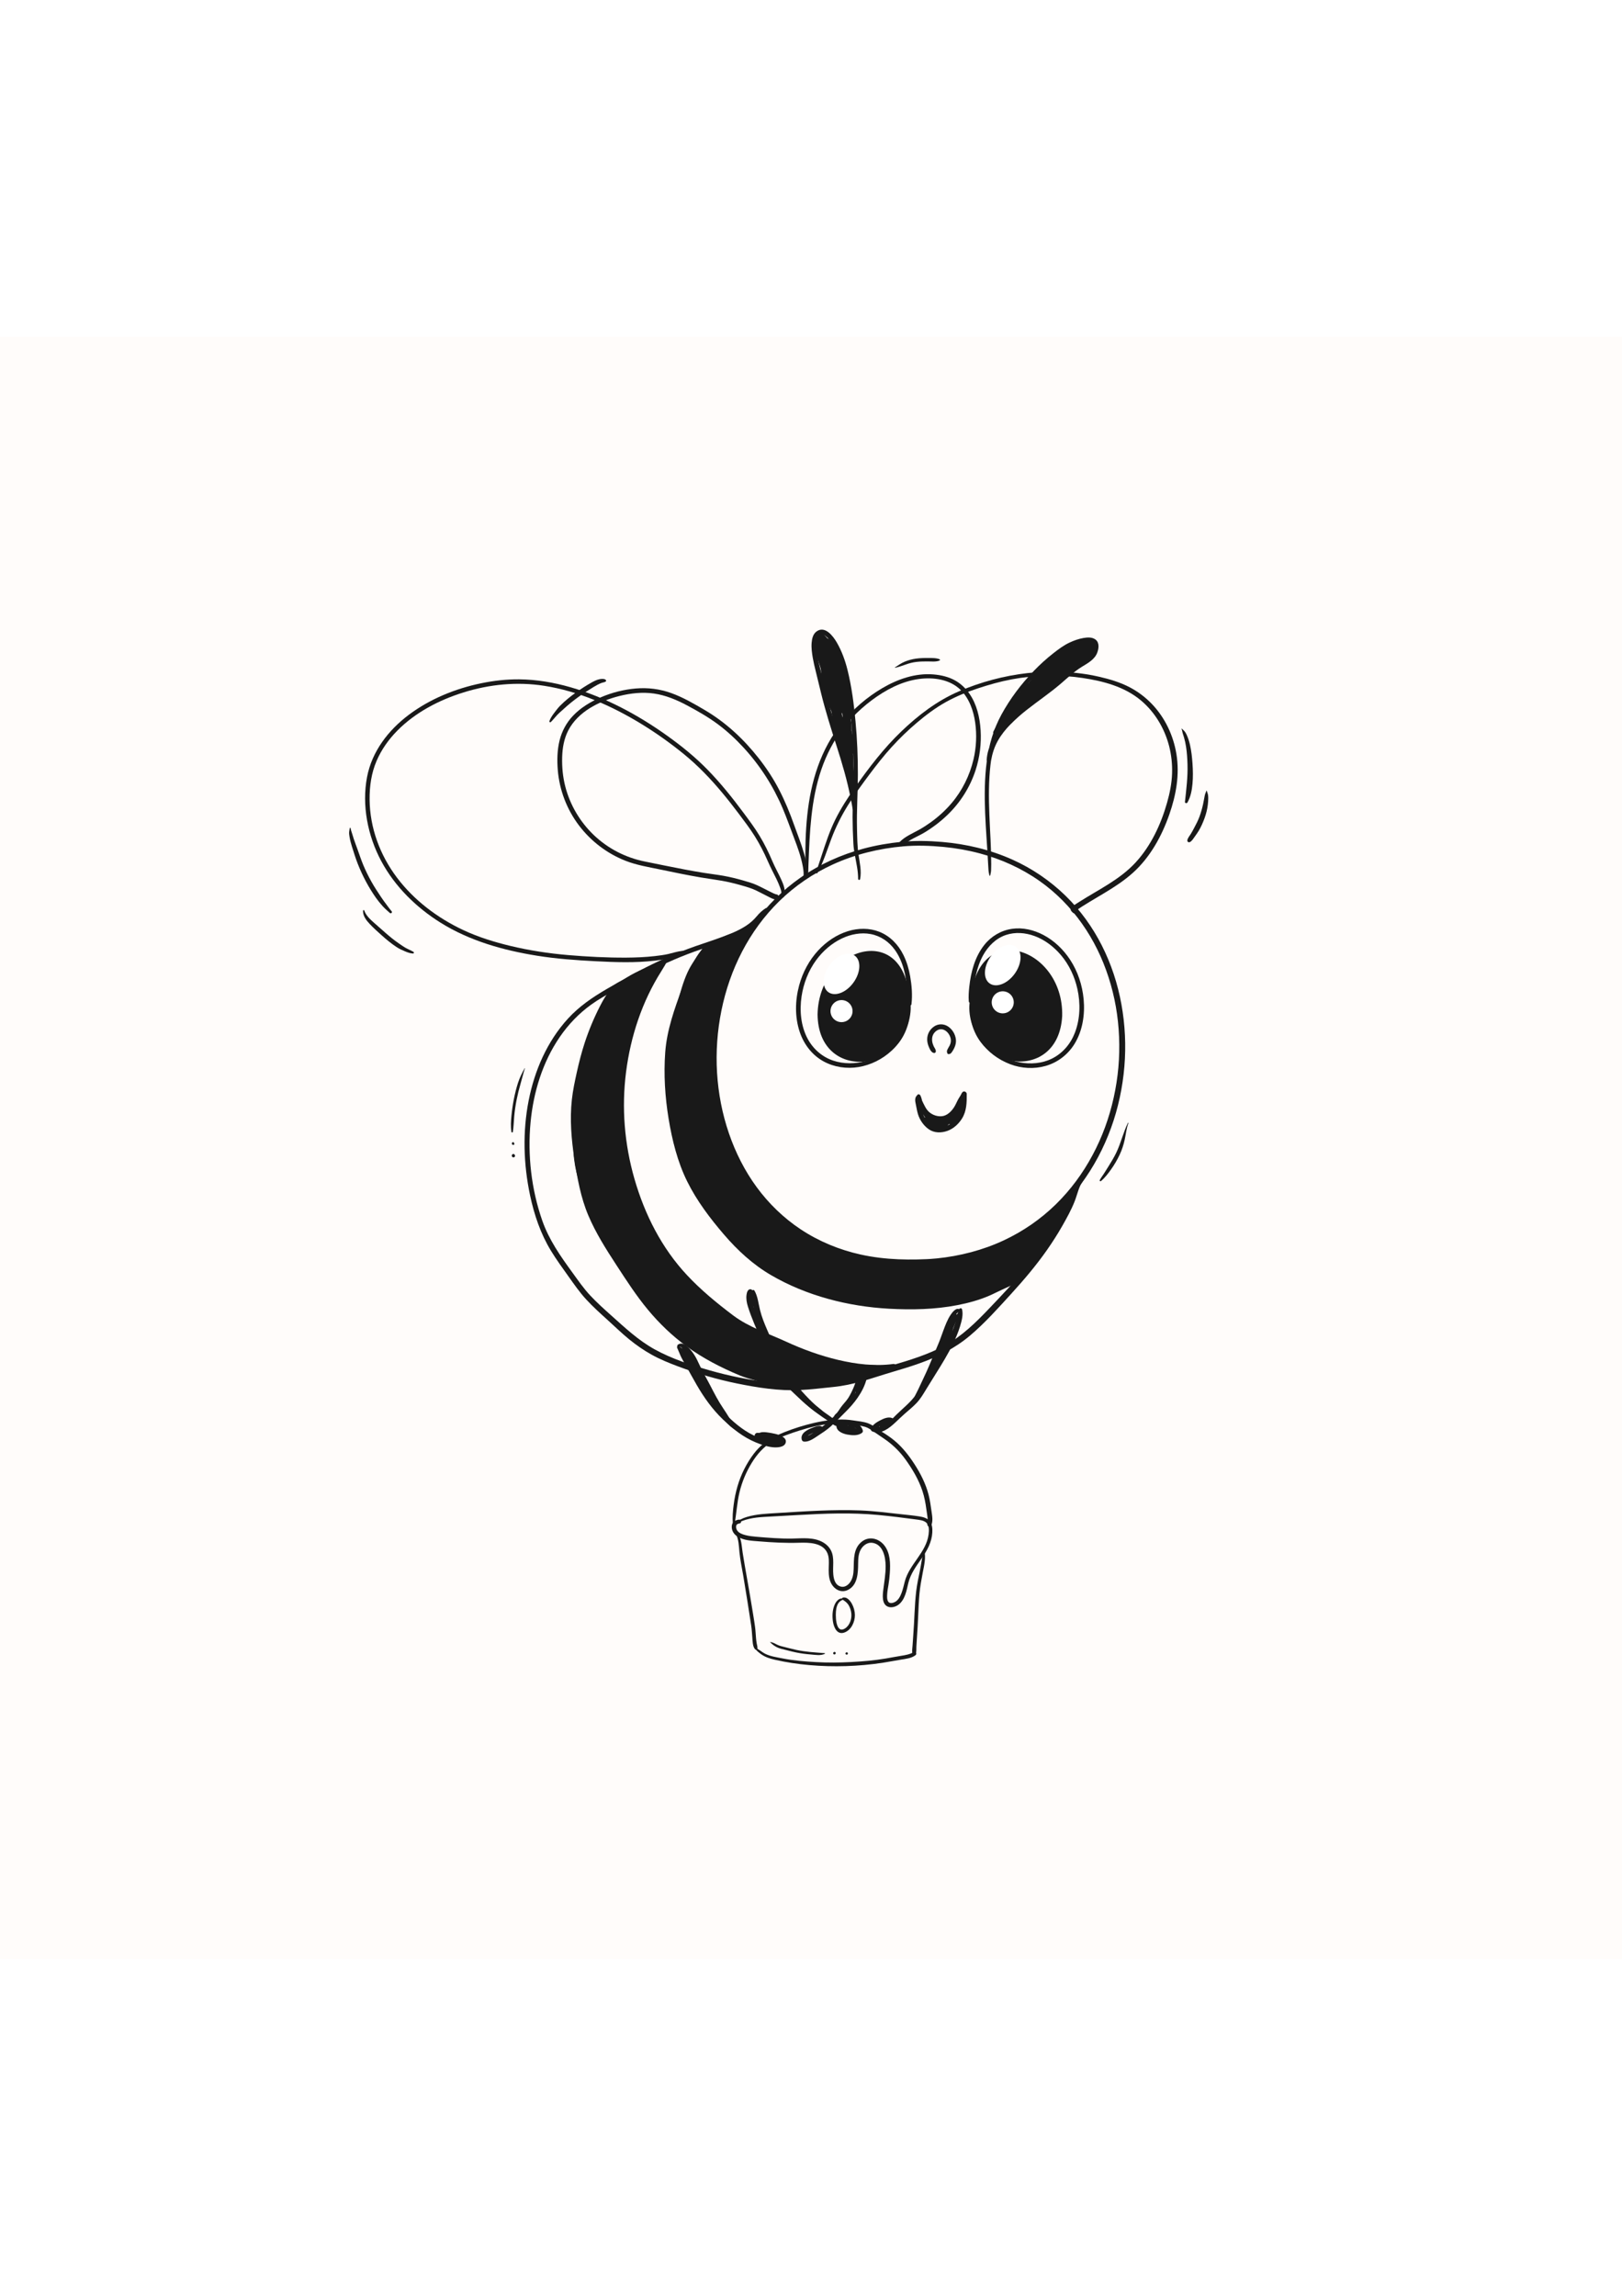 <?xml version="1.0" encoding="utf-8"?>
<!-- Generator: Adobe Illustrator 27.5.0, SVG Export Plug-In . SVG Version: 6.00 Build 0)  -->
<svg xmlns="http://www.w3.org/2000/svg" xmlns:xlink="http://www.w3.org/1999/xlink" viewBox="0 0 500 500" width="595" height="842" preserveAspectRatio="xMidYMid meet" data-scaled="true">
<g id="BACKGROUND">
	<rect style="fill:#FFFCFA;" width="500" height="500"/>
</g>
<g id="OBJECTS">
	<g>
		<g>
			<g>
				<g>
					<path style="fill:#191919;" d="M288.643,284.101c-7.791,0.538-15.692,0.448-23.346-1.25
						c-6.567-1.456-12.856-4.044-18.468-7.763c-5.226-3.463-9.805-7.889-13.521-12.934c-3.714-5.043-6.569-10.709-8.6-16.627
						c-2.068-6.024-3.28-12.326-3.668-18.681c-0.391-6.414,0.069-12.892,1.348-19.189c1.28-6.303,3.39-12.437,6.36-18.145
						c2.983-5.733,6.821-11.007,11.44-15.533c4.811-4.713,10.442-8.551,16.565-11.351c6.82-3.119,14.224-4.919,21.682-5.574
						c4.112-0.361,8.307-0.213,12.413,0.179c3.752,0.358,7.483,1.012,11.126,1.978c6.574,1.742,12.839,4.563,18.413,8.47
						c5.122,3.591,9.573,8.128,13.152,13.198c3.602,5.101,6.283,10.634,8.19,16.541c1.942,6.014,2.981,12.076,3.239,18.365
						c0.261,6.367-0.293,12.555-1.668,18.748c-1.377,6.205-3.516,12.09-6.509,17.676c-3.004,5.606-6.744,10.686-11.289,15.145
						c-4.674,4.586-10.113,8.338-16.049,11.118c-6.49,3.04-13.543,4.851-20.662,5.576c-3.9,0.398-7.834,0.492-11.749,0.312
						c-1.039-0.048-0.995,1.569,0.04,1.617c7.925,0.365,15.907-0.335,23.561-2.48c6.671-1.87,13.047-4.834,18.715-8.826
						c5.349-3.768,10.068-8.378,13.96-13.638c3.894-5.262,6.953-11.073,9.185-17.225c2.207-6.081,3.557-12.448,4.099-18.891
						c0.539-6.415,0.227-12.886-0.92-19.22c-1.139-6.293-3.151-12.416-6.045-18.121c-2.868-5.656-6.627-10.871-11.173-15.298
						c-4.741-4.618-10.287-8.393-16.323-11.108c-6.863-3.088-14.235-4.83-21.722-5.469c-4.163-0.355-8.394-0.448-12.555-0.033
						c-3.941,0.393-7.862,1.073-11.689,2.096c-6.908,1.846-13.526,4.83-19.396,8.924c-5.526,3.854-10.34,8.641-14.298,14.088
						c-3.854,5.305-6.84,11.208-8.978,17.402c-2.14,6.199-3.417,12.702-3.827,19.246c-0.41,6.549,0.028,13.158,1.322,19.592
						c1.266,6.297,3.376,12.447,6.385,18.126c2.973,5.611,6.803,10.799,11.41,15.177c4.777,4.539,10.381,8.188,16.467,10.716
						c6.738,2.798,14.07,4.338,21.364,4.551c4.039,0.118,8.045-0.118,12.036-0.742C289.117,284.772,289.133,284.067,288.643,284.101
						L288.643,284.101z"/>
				</g>
				<g>
					<path style="fill:#191919;" d="M236.105,176.074c-1.074,0.655-2.048,1.578-2.844,2.545c-0.96,1.165-2.047,2.105-3.312,2.929
						c-2.617,1.706-5.564,2.781-8.484,3.838c-3.08,1.114-6.208,2.087-9.278,3.228c-2.928,1.089-5.811,2.298-8.649,3.601
						c-5.686,2.611-11.155,5.674-16.553,8.829c-4.386,2.564-8.455,5.332-11.905,9.103c-6.405,7-10.298,15.989-12.113,25.234
						c-1.895,9.655-1.607,19.606,0.43,29.211c1.276,6.019,3.24,11.84,6.454,17.112c1.631,2.674,3.474,5.209,5.293,7.756
						c1.787,2.501,3.505,5.008,5.597,7.27c2.066,2.234,4.326,4.275,6.583,6.313c2.187,1.975,4.299,4.043,6.584,5.906
						c2.161,1.762,4.455,3.363,6.891,4.724c2.644,1.477,5.438,2.609,8.269,3.668c5.912,2.211,11.983,3.998,18.17,5.256
						c6.285,1.278,12.856,2.319,19.284,2.02c3.435-0.16,6.853-0.6,10.273-0.94c3.103-0.308,6.144-0.967,9.138-1.829
						c2.985-0.859,5.927-1.859,8.906-2.736c2.87-0.845,5.736-1.708,8.555-2.711c5.698-2.026,10.992-4.657,15.632-8.577
						c4.639-3.92,8.736-8.536,12.823-13.015c3.898-4.272,7.63-8.685,10.945-13.428c1.644-2.353,3.197-4.775,4.619-7.269
						c1.415-2.484,2.842-5.045,3.884-7.713c0.837-2.143,1.285-4.681,2.734-6.523c0.622-0.79-0.512-1.884-1.14-1.086
						c-1.452,1.846-2.023,4.238-2.786,6.416c-0.917,2.62-2.299,5.142-3.671,7.548c-2.815,4.934-6.186,9.473-9.809,13.839
						c-3.726,4.49-7.732,8.732-11.759,12.951c-4.12,4.315-8.403,8.529-13.699,11.386c-5.177,2.793-10.884,4.512-16.504,6.161
						c-5.913,1.735-11.748,3.969-17.917,4.609c-3.31,0.343-6.617,0.773-9.942,0.951c-3.282,0.175-6.522-0.051-9.782-0.436
						c-6.113-0.722-12.164-1.932-18.084-3.619c-5.819-1.659-11.792-3.572-17.106-6.508c-5.076-2.805-9.201-6.703-13.494-10.539
						c-2.193-1.96-4.385-3.93-6.395-6.08c-2.073-2.217-3.765-4.695-5.546-7.143c-3.649-5.018-7.162-10.015-9.229-15.92
						c-3.372-9.634-4.574-20.176-3.61-30.329c0.881-9.279,3.703-18.54,9-26.273c2.632-3.843,5.911-7.267,9.695-9.989
						c2.229-1.604,4.644-2.939,7.017-4.314c2.643-1.532,5.305-3.031,8.004-4.461c5.483-2.905,11.119-5.524,16.965-7.614
						c5.714-2.043,11.986-3.605,16.943-7.256c1.062-0.782,1.978-1.647,2.802-2.678c0.819-1.026,1.413-2.178,2.403-3.07
						C236.579,176.247,236.319,175.944,236.105,176.074L236.105,176.074z"/>
				</g>
				<g>
					<path style="fill:#191919;" d="M218.867,186.61c-0.521,0.345-1.059,0.711-1.532,1.12c-0.537,0.464-0.998,1.108-1.427,1.67
						c-0.844,1.108-1.585,2.287-2.248,3.511c-1.352,2.497-2.395,5.143-3.375,7.803c-2.367,6.424-4.718,12.944-5.223,19.828
						c-0.5,6.813-0.064,13.721,1.042,20.455c1.081,6.577,2.746,13.285,5.709,19.285c2.959,5.991,7.061,11.41,11.403,16.461
						c4.185,4.866,8.891,9.199,14.453,12.447c10.942,6.39,23.769,9.666,36.365,10.359c7.038,0.387,14.168,0.242,21.105-1.105
						c3.358-0.652,6.692-1.556,9.836-2.915c1.348-0.583,2.645-1.273,3.982-1.878c1.308-0.593,2.63-1.167,3.878-1.882
						c1.185-0.68,2.168-1.484,3.063-2.513c0.58-0.666-0.413-1.617-0.995-0.948c-0.854,0.982-2.079,1.71-3.211,2.322
						c-1.202,0.65-2.462,1.18-3.708,1.739c-1.372,0.616-2.703,1.316-4.099,1.878c-1.535,0.618-3.111,1.132-4.705,1.574
						c-6.703,1.856-13.642,2.349-20.572,2.271c-12.447-0.139-24.973-2.518-36.213-8.008c-2.759-1.347-5.45-2.871-7.947-4.661
						c-2.559-1.834-4.906-3.956-7.104-6.206c-4.5-4.606-8.617-9.752-11.988-15.241c-1.72-2.801-3.231-5.737-4.333-8.838
						c-1.088-3.061-1.982-6.193-2.699-9.361c-1.485-6.566-2.217-13.306-2.191-20.038c0.013-3.426,0.208-6.829,0.874-10.195
						c0.678-3.423,1.707-6.764,2.852-10.056c0.946-2.721,1.918-5.443,2.987-8.118c1.021-2.557,2.204-5.094,3.829-7.329
						c0.385-0.529,0.805-1.023,1.232-1.516c0.434-0.502,0.816-1.042,1.273-1.53C219.37,186.792,219.109,186.45,218.867,186.61
						L218.867,186.61z"/>
				</g>
				<g>
					<path style="fill:#191919;" d="M205.536,191.98c-1.945,2.013-3.403,4.397-4.784,6.823c-1.371,2.407-2.57,4.913-3.64,7.467
						c-2.174,5.186-3.793,10.564-4.782,16.102c-1.978,11.08-1.725,22.592,0.911,33.542c2.704,11.231,7.404,21.995,14.716,31.003
						c3.95,4.867,8.589,9.114,13.474,13.023c2.47,1.977,4.947,3.943,7.723,5.479c2.673,1.479,5.498,2.66,8.3,3.869
						c2.661,1.148,5.259,2.437,7.94,3.54c2.768,1.139,5.589,2.152,8.458,3.005c5.633,1.674,11.538,2.812,17.435,2.708
						c1.382-0.024,2.76-0.138,4.128-0.332c1.019-0.145,1-1.763-0.04-1.625c-5.67,0.754-11.446,0.059-16.982-1.249
						c-5.564-1.314-10.957-3.28-16.146-5.67c-5.498-2.533-11.394-4.396-16.281-8.077c-5.006-3.771-9.88-7.785-14.168-12.368
						c-7.838-8.376-13.056-18.704-16.217-29.672c-3.086-10.707-4.008-21.929-2.584-32.991c1.408-10.944,4.923-21.651,10.847-30.993
						c0.703-1.108,1.346-2.226,1.974-3.378C205.913,192.011,205.676,191.835,205.536,191.98L205.536,191.98z"/>
				</g>
				<g>
					<path style="fill:#191919;" d="M239.991,323.689c-0.224-0.388-0.706-0.638-1.081-0.85c-0.675-0.382-1.404-0.71-2.139-0.961
						c-1.876-0.643-3.78-1.197-5.674-1.783c-2.019-0.625-3.908-1.448-5.827-2.338c-2.837-1.316-5.633-2.731-8.315-4.343
						c-4.81-2.891-9.2-6.429-13.078-10.484c-3.735-3.905-6.958-8.25-9.901-12.773c-3.171-4.873-6.388-9.786-9.126-14.918
						c-1.34-2.512-2.53-5.103-3.464-7.794c-0.969-2.791-1.571-5.664-2.128-8.559c-1.139-5.917-2.005-11.927-2.022-17.964
						c-0.017-5.888,1.189-11.646,2.644-17.328c1.165-4.551,2.746-8.914,4.664-13.196c0.822-1.835,1.702-3.65,2.716-5.388
						c0.886-1.518,1.891-3.15,3.288-4.256c0.445-0.353,1.005-0.672,1.519-0.713c0.918-0.072,0.888-1.51-0.035-1.437
						c-1.589,0.126-2.847,1.319-3.812,2.49c-1.286,1.56-2.303,3.336-3.226,5.128c-1.882,3.658-3.505,7.534-4.777,11.445
						c-0.955,2.937-1.724,5.932-2.391,8.946c-0.621,2.804-1.23,5.636-1.542,8.494c-0.667,6.103-0.144,12.289,0.778,18.337
						c0.899,5.892,1.953,11.826,4.287,17.341c2.295,5.423,5.458,10.395,8.665,15.313c3.08,4.723,6.118,9.44,9.729,13.785
						c3.516,4.231,7.496,8.049,11.942,11.294c5.015,3.66,10.594,6.531,16.315,8.916c1.573,0.656,3.244,1.1,4.879,1.572
						c1.851,0.534,3.706,1.069,5.541,1.652c0.413,0.131,0.989,0.255,1.286,0.601C239.848,324.082,240.091,323.863,239.991,323.689
						L239.991,323.689z"/>
				</g>
				<g>
					<path style="fill:#191919;" d="M305.25,166.018c0.096-0.503,0.238-1.021,0.261-1.53c0.029-0.632,0.046-1.264,0.043-1.896
						c-0.004-1.23-0.025-2.461-0.053-3.691c-0.059-2.548-0.221-5.094-0.341-7.641c-0.245-5.199-0.472-10.404-0.156-15.606
						c0.303-4.99,1.098-10.04,2.977-14.699c1.951-4.838,4.992-9.306,8.304-13.308c3.418-4.13,7.335-7.936,11.811-10.909
						c1.211-0.804,2.443-1.454,3.816-1.935c1.243-0.435,2.668-0.868,4.003-0.717c1.077,0.122,1.483,0.709,1.285,1.832
						c-0.372,2.114-2.128,3.2-3.843,4.228c-2.226,1.333-4.186,2.963-6.145,4.659c-1.729,1.497-3.504,2.918-5.341,4.281
						c-6.58,4.883-14.595,9.993-17.165,18.259c-0.316,1.018-0.488,2.034-0.555,3.097c-0.049,0.774,1.226,0.917,1.361,0.15
						c0.373-2.108,1.003-4.136,2.047-6.012c1.052-1.89,2.417-3.576,3.92-5.124c3.104-3.197,6.751-5.793,10.313-8.445
						c1.761-1.311,3.509-2.641,5.178-4.069c2.107-1.804,4.122-3.75,6.498-5.204c1.798-1.101,3.936-2.233,4.743-4.313
						c0.498-1.284,0.755-3.071-0.448-4.056c-1.041-0.853-2.561-0.736-3.8-0.522c-1.469,0.253-2.891,0.765-4.239,1.392
						c-1.79,0.833-3.407,2.046-4.958,3.254c-2.166,1.687-4.202,3.54-6.107,5.517c-3.872,4.018-7.293,8.55-9.966,13.454
						c-2.449,4.494-3.856,9.375-4.518,14.438c-1.377,10.533-0.092,21.17,0.43,31.714c0.028,0.569,0.07,1.136,0.103,1.705
						c0.033,0.576,0.18,1.136,0.284,1.705C305.018,166.155,305.227,166.142,305.25,166.018L305.25,166.018z"/>
				</g>
				<g>
					<path style="fill:#191919;" d="M308.646,119.69c-0.326,0.244-0.734,0.501-1.006,0.808c-0.368,0.416,0.157,1.164,0.644,0.794
						c0.302-0.229,0.332-0.604,0.506-0.928c0.199-0.368,0.456-0.698,0.722-1.02c0.513-0.618,1.021-1.25,1.564-1.842
						c1.018-1.11,2.208-2.208,2.727-3.658c0.279-0.78-0.86-1.093-1.264-0.497c-0.998,1.475-2.149,2.779-3.249,4.175
						c-1.027,1.303-1.823,2.78-2.952,4.003c0.38,0.279,0.76,0.558,1.141,0.837c2.874-5.472,7.142-10.294,12.019-14.068
						c-0.345-0.329-0.69-0.658-1.035-0.986c-0.729,1.214-1.727,2.23-2.713,3.234c-0.938,0.955-1.815,1.938-2.688,2.951
						c-1.561,1.812-3.705,3.528-4.344,5.932c-0.135,0.51,0.277,0.917,0.756,0.944c1.171,0.066,2.274-1.21,3.025-1.955
						c1.256-1.245,2.536-2.472,3.856-3.651c1.438-1.285,2.928-2.516,4.387-3.778c1.488-1.287,3.005-2.541,4.668-3.598
						c0.838-0.532,0.05-1.811-0.81-1.313c-2.434,1.411-4.678,3.111-6.909,4.816c-1.966,1.502-3.938,3.071-5.326,5.149
						c-0.425,0.636,0.473,1.492,1.088,1.036c2.596-1.923,4.768-4.316,7.026-6.608c2.323-2.357,4.956-4.389,7.217-6.807
						c0.615-0.657-0.208-1.646-0.979-1.207c-2.855,1.626-5.316,3.861-7.73,6.065c-2.379,2.172-4.852,4.297-6.656,6.995
						c-0.515,0.77,0.646,1.532,1.263,0.927c2.614-2.565,5.117-5.275,7.842-7.722c2.247-2.018,4.821-3.748,6.471-6.336
						c0.328-0.515-0.14-1.202-0.717-1.182c-1.282,0.046-2.251,1.18-3.165,1.947c-1.444,1.213-2.88,2.427-4.284,3.688
						c-2.817,2.532-5.57,5.136-8.05,8.004c0.428,0.314,0.857,0.629,1.285,0.943c1.672-2.473,3.922-4.488,5.992-6.615
						c1.081-1.11,2.151-2.233,3.176-3.396c0.69-0.783,1.927-1.695,2.069-2.794c0.085-0.656-0.572-1.327-1.225-0.895
						c-2.441,1.616-4.407,3.822-6.351,5.983c-2.11,2.345-4.155,4.712-6.116,7.184c0.398,0.379,0.796,0.758,1.193,1.137
						c1.609-2.177,3.2-4.417,4.981-6.458c1.547-1.772,3.415-3.216,4.783-5.148c0.47-0.664-0.52-1.605-1.16-1.105
						c-4.346,3.391-7.314,8.083-10.648,12.392c0.444,0.326,0.887,0.651,1.331,0.976c0.711-1.573,2.003-2.846,3.046-4.202
						c1.23-1.6,2.612-3.072,4.01-4.525c2.675-2.781,4.997-5.898,7.905-8.452c-0.404-0.385-0.809-0.771-1.213-1.156
						c-2.715,2.574-5.15,5.419-7.774,8.082c0.406,0.387,0.812,0.773,1.218,1.16c1.62-2.2,3.761-3.93,5.773-5.752
						c1.895-1.716,3.65-3.718,6.004-4.819c-0.352-0.434-0.704-0.868-1.056-1.302c-1.538,1.591-3.457,2.714-5.232,4.01
						c-1.973,1.442-3.897,2.992-5.707,4.634c-0.706,0.64,0.28,1.88,1.06,1.308c2.493-1.828,4.774-3.917,7.188-5.844
						c0.828-0.661,1.624-1.356,2.447-2.021c0.674-0.545,1.583-1.355,2.505-1.34c-0.213-0.48-0.426-0.961-0.638-1.441
						c-2.692,3.196-7.131,4.856-8.833,8.883c-0.238,0.564,0.066,1.308,0.77,1.27c1.547-0.084,2.863-1.606,3.876-2.63
						c1.427-1.442,2.974-2.726,4.59-3.955c-0.357-0.441-0.715-0.882-1.073-1.323c-1.004,1.115-2.142,2.092-3.264,3.084
						c-0.885,0.782-1.718,1.618-2.603,2.398c-0.776,0.684-1.561,1.361-2.268,2.117c-0.647,0.692-1.363,1.524-1.536,2.487
						c-0.111,0.616,0.425,1.257,1.085,1.034c2.06-0.697,3.561-2.387,5.115-3.823c1.754-1.621,3.74-3.176,5.818-4.355
						c-0.431-0.315-0.863-0.631-1.294-0.946c-0.057,0.408-0.93,0.816-1.241,1.063c-0.726,0.577-1.392,1.239-2.069,1.872
						c-1.464,1.369-2.927,2.736-4.286,4.213c-0.699,0.76,0.226,1.758,1.085,1.338c1.655-0.81,2.927-2.213,4.211-3.496
						c1.43-1.429,3.025-2.66,4.577-3.951c0.766-0.637-0.271-1.87-1.088-1.342c-1.452,0.938-2.822,1.984-4.16,3.076
						c-1.008,0.823-2.366,1.493-2.962,2.705c-0.399,0.812,0.449,1.562,1.223,1.165c1.916-0.981,3.242-2.767,4.788-4.205
						c1.36-1.265,3.098-2.075,3.772-3.924c0.156-0.429-0.21-0.98-0.638-1.063c-1.11-0.214-2.09,0.456-2.776,1.276
						c-0.625,0.748-1.269,1.775-1.205,2.793c0.041,0.646,0.758,1.098,1.338,0.725c0.99-0.638,1.888-1.463,2.67-2.34
						c0.748-0.839,1.557-1.854,1.754-2.993c0.134-0.776-0.618-1.325-1.315-0.961c-1.85,0.966-3.518,2.483-4.554,4.304
						c-0.389,0.684,0.299,1.475,1.028,1.273c1.769-0.491,2.462-2.259,3.514-3.567c0.224-0.278,0.366-0.758,0.112-1.077
						c-1.52-1.91-3.741-0.055-4.957,1.23c-0.794,0.839-1.502,1.764-2.151,2.719c-0.474,0.697-0.951,1.427-1.226,2.23
						c-0.318,0.93,0.911,1.351,1.512,0.832c2.01-1.735,4.434-3.543,5.472-6.075c0.232-0.565-0.058-1.411-0.808-1.332
						c-2.202,0.234-4.018,2.098-5.074,3.932c-0.522,0.906,0.721,1.763,1.441,1.058c0.967-0.947,1.636-2.148,2.403-3.251
						c0.695-0.999,1.503-1.948,2.753-2.176c-0.175-0.579-0.35-1.158-0.525-1.737c-0.648,0.218-1.332,0.29-1.974,0.528
						c0.247,0.548,0.493,1.095,0.74,1.642c0.481-0.228,0.946-0.494,1.441-0.694c0.23-0.093,0.954-0.358,1.073-0.278
						c0.381,0.257,0.096,1.026-0.094,1.309c-0.375,0.558-0.966,0.968-1.497,1.365c0.395,0.487,0.789,0.973,1.183,1.46
						c0.692-0.655,1.289-1.426,1.81-2.22c0.52-0.791,1.004-1.705,1.002-2.674c-0.002-0.983-1.275-1.17-1.755-0.43
						c-0.52,0.803-1.273,1.342-2.191,1.597c0.36,0.446,0.721,0.892,1.081,1.338c0.195-0.321,0.862-0.928,0.805-0.187
						c-0.057,0.754-1.065,1.615-1.607,2.047c0.466,0.341,0.932,0.682,1.399,1.022c0.327-1.34,1.298-2.869,2.549-3.511
						c-0.458-0.335-0.916-0.669-1.373-1.004c-0.336,1.73-1.799,2.822-3.247,3.649c-1.556,0.889-3.25,1.483-4.93,2.085
						c0.313,0.118,0.625,0.237,0.938,0.355c-0.289-0.39,0.263-0.956,0.441-1.321c0.332-0.683,0.419-1.33,0.053-2.021
						c-0.164-0.309-0.569-0.42-0.887-0.336c-1.297,0.345-2.51,1.651-3.228,2.733c-0.379,0.571,0.295,1.386,0.929,1.15
						c0.62-0.231,1.04-0.585,1.251-1.222c0.229-0.69-0.639-1.229-1.207-0.883c-1.004,0.612-1.716,1.506-2.5,2.361
						c-0.924,1.009-1.946,1.94-2.967,2.848c-0.833,0.741-1.674,1.486-2.553,2.172c-0.844,0.658-1.754,1.321-2.811,1.572
						c0.351,0.335,0.703,0.669,1.054,1.004c0.218-0.592,1.091-1.028,1.602-1.322c0.563-0.323,1.15-0.623,1.765-0.836
						c1.174-0.406,2.907-0.637,3.668-1.719c0.627-0.893-0.862-1.703-1.483-0.82c0.126-0.18,0.011-0.051-0.1,0.005
						c-0.127,0.064-0.251,0.122-0.382,0.176c-0.374,0.153-0.76,0.278-1.145,0.403c-0.618,0.201-1.229,0.391-1.822,0.66
						c-1.418,0.643-3.157,1.493-3.725,3.047c-0.235,0.644,0.497,1.137,1.054,1.004c2.163-0.518,3.932-2.325,5.556-3.742
						c1.052-0.919,2.075-1.873,3.055-2.869c0.848-0.862,1.551-1.914,2.584-2.57c-0.402-0.294-0.805-0.588-1.207-0.883
						c-0.014,0.057-0.063,0.086-0.146,0.085c0.31,0.383,0.619,0.767,0.929,1.15c0.477-0.749,1.385-1.8,2.281-2.015
						c-0.295-0.112-0.591-0.224-0.886-0.336c0.156,0.314-0.52,1.096-0.646,1.359c-0.323,0.677-0.374,1.393,0.075,2.03
						c0.207,0.294,0.579,0.474,0.938,0.355c3.506-1.16,8.639-2.668,9.483-6.866c0.165-0.823-0.659-1.365-1.374-1.004
						c-1.658,0.838-2.955,2.857-3.398,4.621c-0.182,0.726,0.731,1.548,1.399,1.022c1.234-0.97,3.019-2.716,2.349-4.459
						c-0.332-0.862-1.103-1.474-2.049-1.392c-0.917,0.079-1.646,0.751-2.107,1.501c-0.44,0.716,0.334,1.542,1.081,1.338
						c1.398-0.381,2.506-1.268,3.293-2.47c-0.585-0.143-1.17-0.286-1.755-0.43c-0.002,0.608-0.518,1.339-0.874,1.859
						c-0.416,0.607-0.902,1.18-1.438,1.683c-0.773,0.725,0.312,2.104,1.183,1.46c0.858-0.635,1.76-1.312,2.258-2.284
						c0.494-0.963,0.519-2.322-0.24-3.165c-1.338-1.487-3.507-0.071-4.892,0.588c-0.924,0.44-0.221,2,0.74,1.642
						c0.642-0.239,1.325-0.312,1.973-0.53c1.128-0.381,0.602-1.944-0.525-1.737c-3.067,0.563-3.964,3.985-5.936,5.921
						c0.48,0.353,0.961,0.705,1.441,1.058c0.701-1.221,2.033-2.846,3.54-3.008c-0.269-0.444-0.538-0.888-0.808-1.332
						c-0.976,2.389-3.301,4.075-5.193,5.712c0.504,0.277,1.008,0.554,1.512,0.832c0.055-0.16-0.11,0.18-0.005,0.01
						c0.029-0.047,0.046-0.104,0.07-0.153c0.065-0.133,0.132-0.264,0.204-0.393c0.182-0.331,0.382-0.653,0.589-0.97
						c0.495-0.758,1.042-1.481,1.636-2.164c0.549-0.631,1.14-1.27,1.848-1.719c0.257-0.163,0.469-0.231,0.637-0.292
						c-0.114,0.042,0.078,0.008,0.101,0.001c-0.147,0.047-0.069-0.022,0.035,0.015c-0.131-0.047,0.065,0.093-0.021-0.014
						c0.037-0.359,0.075-0.718,0.112-1.077c-0.783,0.976-1.438,2.734-2.742,3.098c0.343,0.424,0.685,0.849,1.028,1.273
						c0.893-1.574,2.34-2.827,3.933-3.661c-0.438-0.32-0.877-0.641-1.315-0.961c-0.155,0.902-0.837,1.681-1.436,2.336
						c-0.658,0.72-1.383,1.399-2.205,1.93c0.446,0.242,0.892,0.483,1.338,0.725c-0.027-0.423,0.323-1.024,0.628-1.425
						c0.24-0.315,0.821-0.969,1.176-0.9c-0.213-0.354-0.425-0.708-0.638-1.063c-0.26,0.716-0.968,1.265-1.55,1.716
						c-0.651,0.503-1.323,0.978-1.918,1.549c-1.374,1.318-2.586,2.919-4.311,3.803c0.408,0.388,0.815,0.777,1.223,1.165
						c0.244-0.497,0.71-0.835,1.147-1.156c0.527-0.387,1.042-0.777,1.55-1.191c1.223-0.997,2.488-1.94,3.813-2.797
						c-0.363-0.447-0.725-0.895-1.088-1.342c-1.499,1.248-3.049,2.436-4.435,3.813c-1.237,1.229-2.415,2.578-4.005,3.358
						c0.362,0.446,0.723,0.892,1.085,1.338c1.462-1.591,3.044-3.061,4.623-4.533c0.65-0.605,1.289-1.21,2.004-1.735
						c0.56-0.411,1.285-0.913,1.389-1.658c0.103-0.737-0.596-1.342-1.294-0.946c-2.056,1.168-3.986,2.711-5.757,4.273
						c-1.474,1.3-2.847,3.076-4.765,3.727c0.362,0.345,0.724,0.689,1.085,1.034c0.142-0.793,0.849-1.457,1.389-2.005
						c0.693-0.704,1.445-1.343,2.181-1.999c0.845-0.753,1.645-1.554,2.494-2.303c1.095-0.967,2.2-1.924,3.179-3.011
						c0.622-0.691-0.266-1.937-1.073-1.323c-1.563,1.19-3.14,2.411-4.518,3.816c-0.54,0.551-1.078,1.105-1.658,1.614
						c-0.271,0.239-0.554,0.464-0.861,0.656c-0.203,0.127-0.445,0.242-0.569,0.249c0.257,0.423,0.513,0.846,0.77,1.27
						c1.622-3.842,5.991-5.469,8.569-8.534c0.479-0.569,0.122-1.429-0.638-1.441c-1.095-0.017-2.112,0.646-2.953,1.28
						c-0.857,0.646-1.64,1.383-2.483,2.046c-2.551,2.007-4.936,4.218-7.554,6.141c0.354,0.436,0.707,0.872,1.06,1.308
						c1.804-1.638,3.722-3.19,5.705-4.606c1.792-1.281,3.689-2.448,5.228-4.043c0.712-0.737-0.233-1.687-1.056-1.302
						c-2.417,1.132-4.259,3.193-6.197,4.967c-2.049,1.876-4.251,3.628-5.909,5.881c-0.623,0.846,0.434,1.956,1.218,1.16
						c2.622-2.664,5.056-5.511,7.77-8.086c0.791-0.751-0.414-1.859-1.213-1.156c-2.963,2.605-5.334,5.789-8.063,8.624
						c-1.399,1.453-2.765,2.938-3.987,4.545c-1.076,1.415-2.415,2.724-3.154,4.362c-0.359,0.797,0.713,1.776,1.331,0.977
						c3.227-4.175,6.105-8.843,10.314-12.131c-0.387-0.368-0.773-0.737-1.16-1.105c-1.318,1.862-3.196,3.233-4.664,4.964
						c-1.711,2.017-3.273,4.179-4.844,6.305c-0.616,0.834,0.525,1.981,1.193,1.137c1.916-2.419,3.91-4.739,5.973-7.033
						c1.894-2.106,3.785-4.299,6.161-5.878c-0.408-0.298-0.816-0.597-1.225-0.895c-0.06,0.471-0.549,0.854-0.861,1.178
						c-0.466,0.484-0.896,1-1.346,1.499c-1,1.108-2.03,2.19-3.077,3.254c-2.035,2.067-4.141,4.078-5.772,6.494
						c-0.51,0.756,0.692,1.63,1.285,0.943c2.323-2.689,4.885-5.154,7.52-7.535c1.31-1.184,2.625-2.364,3.984-3.492
						c0.502-0.417,0.999-0.833,1.491-1.26c0.355-0.309,0.885-0.849,1.38-0.867c-0.239-0.394-0.478-0.788-0.717-1.182
						c-1.594,2.503-4.208,4.17-6.365,6.137c-2.662,2.427-5.128,5.078-7.697,7.601c0.421,0.309,0.842,0.618,1.263,0.927
						c1.719-2.573,4.147-4.603,6.413-6.674c2.319-2.12,4.672-4.253,7.415-5.817c-0.326-0.402-0.652-0.804-0.979-1.207
						c-2.21,2.367-4.784,4.356-7.06,6.658c-2.216,2.241-4.324,4.631-6.866,6.516c0.362,0.345,0.725,0.691,1.088,1.036
						c1.301-1.951,3.247-3.415,5.09-4.819c2.132-1.624,4.275-3.237,6.596-4.585c-0.27-0.438-0.54-0.875-0.81-1.313
						c-3.126,1.989-5.876,4.606-8.669,7.025c-1.408,1.22-2.75,2.512-4.084,3.81c-0.39,0.379-0.767,0.772-1.169,1.137
						c-0.305,0.277-0.833,0.823-1.241,0.801c0.252,0.315,0.504,0.629,0.756,0.944c0.293-1.115,1.079-2.056,1.821-2.909
						c0.797-0.916,1.667-1.768,2.431-2.712c1.703-2.104,3.914-3.806,5.313-6.151c0.36-0.604-0.439-1.45-1.035-0.986
						c-5.067,3.943-9.513,8.925-12.491,14.636c-0.368,0.705,0.58,1.448,1.141,0.837c1.175-1.279,1.983-2.828,3.07-4.174
						c1.121-1.388,2.497-2.711,3.298-4.325c-0.421-0.166-0.842-0.331-1.264-0.497c-0.41,1.317-1.617,2.393-2.476,3.428
						c-0.925,1.116-2.064,2.337-2.454,3.762c0.076-0.105,0.153-0.21,0.229-0.314c-0.011,0.009-0.021,0.017-0.032,0.026
						c0.215,0.265,0.429,0.529,0.644,0.794c0.209-0.252,0.528-0.472,0.781-0.675C309.654,120.145,309.165,119.302,308.646,119.69
						L308.646,119.69z"/>
				</g>
				<g>
					<path style="fill:#191919;" d="M265.134,167.171c0.496-2.512-0.118-5.055-0.487-7.546c-0.39-2.637-0.398-5.321-0.465-7.981
						c-0.141-5.547,0.251-11.074,0.266-16.618c0.015-5.503-0.213-11.01-0.726-16.49c-0.497-5.305-1.176-10.642-2.46-15.82
						c-0.727-2.933-1.781-5.846-3.295-8.468c-1.135-1.968-3.661-5.332-6.262-3.418c-1.093,0.804-1.405,2.21-1.508,3.488
						c-0.127,1.567,0.093,3.155,0.36,4.696c0.234,1.349,0.55,2.682,0.884,4.009c0.583,2.314,1.125,4.639,1.696,6.957
						c1.344,5.452,3.027,10.778,4.744,16.121c1.693,5.267,3.258,10.569,4.322,16.004c0.249,1.271,0.547,2.603,0.658,3.892
						c0.042,0.481,0.776,0.619,0.884,0.098c0.264-1.268,0.107-2.48-0.081-3.748c-0.189-1.272-0.378-2.542-0.654-3.799
						c-0.57-2.605-1.274-5.179-2.038-7.733c-1.535-5.135-3.342-10.187-4.803-15.344c-1.277-4.506-2.323-9.074-3.447-13.62
						c-0.335-1.354-0.642-2.721-0.835-4.103c-0.192-1.38-0.358-2.87-0.057-4.246c0.2-0.917,0.705-1.788,1.644-1.694
						c1.047,0.105,1.95,1.286,2.528,2.122c1.576,2.277,2.675,4.977,3.485,7.615c1.449,4.717,2.097,9.675,2.638,14.566
						c0.586,5.298,0.892,10.626,0.968,15.955c0.076,5.335-0.288,10.654-0.276,15.986c0.006,2.695,0.099,5.387,0.24,8.078
						c0.131,2.503,0.747,4.897,1.149,7.362c0.194,1.188,0.32,2.414,0.326,3.617C264.536,167.443,265.066,167.513,265.134,167.171
						L265.134,167.171z"/>
				</g>
				<g>
					<path style="fill:#191919;" d="M262.507,134.735c0.043,0.872,0.092,1.741,0.282,2.595c0.09,0.407,0.8,0.303,0.735-0.118
						c-0.111-0.712-0.136-1.423-0.22-2.137c-0.09-0.77-0.142-1.544-0.18-2.318c-0.073-1.51-0.081-3.023-0.163-4.533
						c-0.043-0.783-1.031-0.803-1.288-0.142c-1.029,2.651-0.317,5.768-0.126,8.511c0.055,0.796,1.097,0.871,1.348,0.149
						c0.614-1.767-0.126-3.69-0.257-5.474c-0.147-1.999,0.323-4.103-0.396-6.032c-0.204-0.548-1.142-0.816-1.41-0.149
						c-0.77,1.914-0.234,4.073,0.125,6.023c0.46,2.5,0.694,5.022,1.254,7.509c0.51-0.154,1.019-0.308,1.529-0.463
						c-0.615-1.837-1.002-3.732-1.346-5.636c-0.323-1.791-0.691-3.576-0.993-5.37c-0.521-3.088-0.667-6.418-2.216-9.214
						c-0.443-0.8-1.461-0.282-1.537,0.457c-0.232,2.271,0.441,4.529,0.896,6.732c0.502,2.431,0.872,4.889,1.363,7.323
						c0.172,0.85,1.407,0.7,1.61-0.04c0.383-1.395,0.186-2.876-0.083-4.273c-0.283-1.47-0.722-2.902-1.093-4.35
						c-0.922-3.596-1.543-7.237-2.728-10.769c-0.286-0.853-1.799-0.713-1.646,0.264c0.584,3.728,0.872,7.666,2.57,11.097
						c0.413,0.834,1.503,0.272,1.563-0.465c0.214-2.628-0.885-5.157-1.638-7.618c-0.853-2.79-1.252-5.701-1.963-8.527
						c-0.512,0.231-1.025,0.462-1.537,0.693c1.501,2.805,2.021,6.073,2.653,9.155c0.321,1.566,0.646,3.13,0.965,4.696
						c0.335,1.641,0.744,3.252,1.47,4.769c0.268,0.56,1.229,0.522,1.474-0.036c0.574-1.309,0.257-2.736,0.059-4.095
						c-0.238-1.632-0.383-3.335-0.327-4.984c0.035-1.029-1.384-1.038-1.685-0.186c-0.59,1.67,0.084,3.485,0.385,5.143
						c0.336,1.85,0.246,3.758,0.875,5.554c0.32,0.912,1.666,0.713,1.677-0.269c0.042-3.628-0.753-7.215-0.591-10.845
						c0.042-0.954-1.563-1.153-1.692-0.187c-0.242,1.81,0.247,3.539,0.638,5.292c0.409,1.832,0.368,3.745,0.936,5.544
						c0.297,0.939,1.669,0.698,1.684-0.27c0.032-2.103-0.509-4.145-0.919-6.191c-0.395-1.971-0.457-4.005-1.08-5.928
						c-0.551,0.167-1.101,0.333-1.652,0.5c0.904,2.499,0.365,5.26,1.239,7.771c0.305,0.876,1.792,0.743,1.69-0.271
						c-0.552-5.507-1.56-10.971-1.647-16.517c-0.565,0.091-1.131,0.182-1.696,0.272c0.861,2.961,0.742,6.096,1.502,9.079
						c0.261,1.024,1.615,0.633,1.699-0.273c0.352-3.797-0.567-7.84-1.806-11.41c-0.204-0.588-1.016-0.867-1.463-0.349
						c-0.792,0.918-0.834,2.256-0.801,3.409c0.041,1.417,0.266,2.826,0.498,4.223c0.556,3.344,0.804,6.884,1.731,10.269
						c0.281,1.024,1.609,0.635,1.703-0.273c0.29-2.83-0.575-5.629-1.159-8.368c-0.456-2.142-0.304-4.719-1.721-6.527
						c-0.468-0.598-1.338-0.502-1.583,0.247c-0.834,2.543-0.105,5.302,0.148,7.88c0.092,0.939,1.472,1.19,1.712,0.189
						c0.535-2.228-0.34-4.598-0.772-6.771c-0.393-1.977-0.442-4.359-1.731-6.016c-0.449-0.578-1.368-0.522-1.582,0.247
						c-0.575,2.064,0.051,4.313,0.53,6.333c0.565,2.387,0.679,4.871,1.397,7.221c0.204,0.668,1.278,0.875,1.591,0.169
						c0.467-1.055,0.295-2.24,0.097-3.34c-0.232-1.286-0.609-2.545-0.999-3.79c-0.275-0.878-0.605-1.751-0.785-2.655
						c-0.232-1.165-0.389-2.342-0.64-3.504c-0.271-1.249-0.591-2.739-1.532-3.674c-0.443-0.44-1.325-0.227-1.44,0.419
						c-0.387,2.163,0.197,4.441,0.696,6.539c0.577,2.425,1.227,4.883,1.462,7.369c0.535-0.159,1.07-0.318,1.605-0.478
						c-2.282-3.534-2.32-7.865-3.125-11.866c-0.191-0.948-1.825-0.7-1.696,0.272c0.501,3.796,0.317,7.939,2.09,11.437
						c0.171,0.338,0.644,0.479,0.989,0.375c0.397-0.12,0.576-0.467,0.616-0.852c0.366-3.543-0.929-7.058-1.823-10.431
						c-0.369-1.391-0.829-2.741-1.274-4.109c-0.432-1.329-0.931-2.75-0.852-4.168c-0.36,0.288-0.719,0.577-1.079,0.865
						c1.198,0.199,1.895-0.497,1.995-1.658c-0.536,0.16-1.072,0.319-1.609,0.479c0.771,1.371,0.348,3.064,0.181,4.536
						c0.571,0.063,1.142,0.126,1.714,0.189c0.028-1.073-0.216-2.135-0.383-3.19c-0.14-0.887-0.366-2.011,0.015-2.868
						c-0.394,0.114-0.788,0.228-1.183,0.342c0.884,0.42,1.418,1.326,1.856,2.162c0.475,0.906,0.828,1.869,1.166,2.832
						c0.906,2.575,1.646,5.251,1.706,7.997c0.608-0.098,1.217-0.195,1.826-0.293c-0.877-2.218-1.57-4.526-2.152-6.839
						c-0.38-1.51-0.838-3.882-2.399-4.641c-0.765-0.372-1.496,0.287-1.334,1.08c0.25,1.225,0.676,2.424,1.01,3.628
						c0.188,0.677,0.375,1.362,0.493,2.056c0.034,0.198,0.07,0.466,0.07,0.714c0,0.131,0.015,0.224-0.008,0.211
						c-0.028-0.016,0.068-0.211,0.215-0.306c-0.931,0.601-0.029,2.074,0.907,1.469c1.182-0.764,0.477-2.929,0.231-3.991
						c-0.335-1.448-0.856-2.86-1.145-4.317c-0.445,0.36-0.89,0.72-1.334,1.08c0.193,0.095,0.267,0.187,0.433,0.456
						c0.191,0.311,0.328,0.645,0.452,0.987c0.297,0.822,0.505,1.673,0.709,2.521c0.523,2.176,1.238,4.354,2.066,6.432
						c0.374,0.938,1.853,0.817,1.826-0.293c-0.073-3.003-0.883-5.944-1.922-8.743c-0.754-2.034-1.721-4.733-3.83-5.727
						c-0.397-0.187-0.982-0.11-1.183,0.342c-1,2.248,0.213,4.627,0.153,6.942c-0.025,0.962,1.602,1.174,1.714,0.189
						c0.226-1.995,0.65-4.023-0.39-5.872c-0.464-0.824-1.54-0.307-1.608,0.479c-0.012,0.139,0.268-0.056,0.163-0.073
						c-0.588-0.098-1.046,0.271-1.079,0.865c-0.08,1.442,0.381,2.917,0.813,4.276c0.433,1.363,0.936,2.703,1.292,4.09
						c0.863,3.363,2.213,6.811,1.849,10.342c0.535-0.159,1.07-0.318,1.605-0.478c-0.799-1.576-1.074-3.414-1.283-5.15
						c-0.216-1.802-0.312-3.617-0.55-5.417c-0.565,0.091-1.131,0.182-1.696,0.272c0.84,4.177,0.926,8.586,3.309,12.277
						c0.441,0.683,1.689,0.416,1.605-0.478c-0.233-2.466-0.832-4.915-1.413-7.32c-0.464-1.921-1.152-4.134-0.796-6.125
						c-0.48,0.14-0.96,0.279-1.44,0.419c0.764,0.759,1.005,2.554,1.22,3.675c0.229,1.191,0.348,2.418,0.696,3.583
						c0.398,1.333,0.857,2.645,1.209,3.991c0.184,0.705,0.359,1.42,0.443,2.145c0.037,0.324,0.065,0.654,0.049,0.979
						c-0.008,0.156-0.009,0.179-0.03,0.282c-0.008,0.039-0.113,0.348-0.051,0.209c0.531,0.056,1.061,0.112,1.592,0.169
						c-0.685-2.241-0.784-4.602-1.316-6.878c-0.425-1.817-1.106-3.891-0.588-5.753c-0.527,0.082-1.055,0.164-1.582,0.246
						c1.15,1.479,1.18,3.694,1.518,5.465c0.36,1.889,1.241,4.053,0.776,5.987c0.571,0.063,1.142,0.126,1.712,0.189
						c-0.236-2.408-0.976-5.043-0.198-7.416c-0.528,0.082-1.056,0.165-1.583,0.247c1.291,1.648,1.117,4.155,1.535,6.116
						c0.554,2.6,1.36,5.219,1.085,7.906c0.568-0.091,1.135-0.182,1.703-0.273c-0.875-3.194-1.084-6.481-1.64-9.731
						c-0.211-1.233-0.407-2.471-0.487-3.72c-0.038-0.587-0.066-1.191,0.002-1.777c0.025-0.217,0.069-0.442,0.135-0.651
						c0.036-0.111,0.119-0.273,0.156-0.316c-0.488-0.116-0.975-0.232-1.463-0.348c1.197,3.444,2.074,7.285,1.736,10.949
						c0.566-0.091,1.133-0.182,1.699-0.273c-0.762-2.982-0.643-6.114-1.505-9.078c-0.275-0.944-1.712-0.705-1.696,0.272
						c0.089,5.546,1.098,11.011,1.653,16.517c0.564-0.09,1.127-0.181,1.691-0.271c-0.872-2.503-0.334-5.263-1.242-7.77
						c-0.375-1.036-1.997-0.566-1.652,0.5c0.601,1.853,0.675,3.811,1.04,5.713c0.379,1.977,0.921,3.919,0.891,5.949
						c0.561-0.09,1.123-0.18,1.684-0.27c-0.526-1.662-0.497-3.43-0.848-5.129c-0.321-1.553-0.921-3.185-0.707-4.792
						c-0.564-0.062-1.128-0.125-1.692-0.187c-0.16,3.631,0.635,7.217,0.595,10.845c0.559-0.09,1.118-0.179,1.677-0.269
						c-0.586-1.67-0.534-3.459-0.814-5.189c-0.237-1.467-0.946-3.127-0.427-4.598c-0.562-0.062-1.123-0.124-1.685-0.186
						c-0.052,1.554,0.093,3.137,0.285,4.678c0.078,0.626,0.201,1.245,0.266,1.872c0.054,0.517,0.148,1.166-0.069,1.66
						c0.491-0.012,0.982-0.024,1.474-0.036c-0.716-1.496-1.052-3.165-1.373-4.782c-0.31-1.557-0.644-3.108-0.962-4.663
						c-0.638-3.121-1.24-6.336-2.76-9.171c-0.472-0.88-1.764-0.209-1.537,0.693c0.697,2.762,1.094,5.605,1.911,8.336
						c0.714,2.388,1.834,4.812,1.628,7.358c0.521-0.155,1.042-0.31,1.563-0.465c-1.555-3.137-1.789-6.842-2.326-10.25
						c-0.549,0.088-1.097,0.176-1.646,0.264c1.152,3.428,1.792,6.954,2.656,10.455c0.339,1.373,0.759,2.725,1.061,4.107
						c0.277,1.269,0.528,2.659,0.178,3.937c0.537-0.013,1.073-0.026,1.61-0.039c-0.479-2.366-0.85-4.753-1.326-7.119
						c-0.43-2.138-1.095-4.289-0.871-6.493c-0.512,0.153-1.024,0.305-1.537,0.457c1.494,2.693,1.537,6.027,2.076,8.993
						c0.322,1.769,0.686,3.532,1.018,5.299c0.35,1.861,0.741,3.719,1.345,5.517c0.33,0.982,1.755,0.536,1.529-0.463
						c-0.531-2.344-0.765-4.717-1.184-7.077c-0.301-1.693-0.95-3.755-0.303-5.433c-0.494,0.012-0.989,0.024-1.483,0.036
						c0.694,1.783,0.233,3.765,0.415,5.622c0.16,1.636,0.94,3.485,0.383,5.107c0.449,0.05,0.899,0.099,1.348,0.149
						c-0.192-2.632-0.889-5.598,0.027-8.161c-0.429-0.047-0.858-0.095-1.288-0.142c0.127,1.544,0.175,3.092,0.292,4.637
						c0.059,0.773,0.133,1.545,0.246,2.312c0.11,0.745,0.33,1.421,0.597,2.126c0.226-0.102,0.453-0.204,0.679-0.306
						c-0.337-0.742-0.539-1.538-0.747-2.323C262.689,134.581,262.5,134.611,262.507,134.735L262.507,134.735z"/>
				</g>
				<g>
					<path style="fill:#191919;" d="M253.745,96.8c-0.698-0.292-0.746,0.419-0.712,0.922c0.072,1.056,0.264,2.08,0.494,3.112
						c0.505,2.267,1.291,4.458,1.959,6.679c1.176,3.914,1.622,8.102,3.576,11.748c0.438-0.271,0.876-0.542,1.314-0.812
						c-0.79-1.05-0.9-2.474-1.313-3.69c-0.511-1.506-1.221-3.047-1.994-4.435c-0.345-0.62-1.259-0.399-1.439,0.224
						c-0.742,2.569,0.275,4.738,1.984,6.639c0.561,0.624,1.486-0.091,1.305-0.804c-0.224-0.881-0.524-1.786-0.982-2.575
						c-0.461-0.795-1.411-1.571-2.307-0.867c0.364,0.086,0.728,0.172,1.092,0.258c-0.479-0.654-0.267-1.863-0.248-2.622
						c0.031-1.217-0.113-2.425-0.21-3.637c-0.237-2.945-0.215-5.909-0.541-8.847c-0.076-0.685-0.173-1.368-0.286-2.048
						c-0.059-0.353-0.124-0.704-0.193-1.055c-0.033-0.17-0.011-0.651-0.092-0.798c0.052,0.095-0.183-0.24,0.014-0.056
						c0.123,0.114-0.687,0.512-0.484,0.363c-0.111,0.082-0.232-0.125,0.019,0.068c0.225,0.173,0.488,0.441,0.697,0.68
						c1.472,1.685,2.038,3.97,2.596,6.081c0.402,1.52,0.7,3.04,0.89,4.601c0.204,1.668,0.372,3.345,0.787,4.977
						c0.233,0.917,1.577,0.819,1.802-0.044c0.816-3.13-0.966-6.464-2.312-9.184c-1.198-2.422-2.457-5.563-5.163-6.614
						c-0.434-0.168-1.057,0.223-1.12,0.673c-0.163,1.161,0.211,2.153,0.619,3.221c0.422,1.104,0.617,2.278,0.872,3.429
						c0.498,2.242,1.071,4.671,2.42,6.567c0.406,0.571,1.402,0.203,1.165-0.525c-0.665-2.04-1.285-4.121-1.757-6.215
						c-0.241-1.068-0.403-2.171-0.735-3.216c-0.274-0.864-0.927-1.876-0.792-2.813c-0.373,0.224-0.747,0.449-1.12,0.673
						c1.032,0.404,1.763,1.616,2.309,2.512c0.643,1.058,1.17,2.179,1.718,3.288c0.618,1.251,1.223,2.509,1.667,3.834
						c0.418,1.248,0.756,2.612,0.415,3.917c0.601-0.015,1.201-0.03,1.802-0.044c-0.412-1.625-0.548-3.291-0.762-4.949
						c-0.211-1.639-0.568-3.245-1.017-4.834c-0.671-2.373-1.584-4.747-3.266-6.589c-0.486-0.532-1.236-1.279-2.037-1.054
						c-1.142,0.321-0.802,1.803-0.641,2.634c0.628,3.254,0.596,6.545,0.817,9.838c0.112,1.676,0.372,3.367,0.334,5.049
						c-0.025,1.115-0.222,2.615,0.482,3.576c0.231,0.316,0.734,0.54,1.092,0.258c0.188-0.148-0.245-0.052-0.214-0.081
						c0.015-0.015,0.105,0.075,0.117,0.094c0.17,0.278,0.342,0.539,0.472,0.841c0.235,0.545,0.416,1.12,0.563,1.695
						c0.435-0.268,0.87-0.536,1.305-0.804c-1.344-1.493-2.123-3.095-1.543-5.108c-0.48,0.075-0.96,0.15-1.439,0.224
						c0.762,1.366,1.48,2.893,1.934,4.392c0.379,1.25,0.585,2.653,1.404,3.713c0.599,0.775,1.804,0.076,1.314-0.812
						c-1.728-3.131-2.23-6.769-3.25-10.156c-0.586-1.946-1.308-3.849-1.924-5.786c-0.3-0.944-0.582-1.898-0.844-2.854
						c-0.118-0.428-0.23-0.859-0.327-1.293c-0.044-0.197-0.066-0.403-0.117-0.598c-0.045-0.11-0.083-0.223-0.115-0.337
						c-0.007-0.217-0.105-0.223-0.292-0.019C253.849,97.468,254.109,96.952,253.745,96.8L253.745,96.8z"/>
				</g>
				<g>
					<g>
						<path style="fill:#191919;" d="M280.055,205.464c-0.321,2.198-0.576,4.403-1.338,6.508c-0.666,1.839-1.61,3.615-2.818,5.156
							c-2.269,2.895-5.383,5.021-8.915,6.048c-3.299,0.958-6.913,1.003-10.181-0.101c-3.368-1.138-6.121-3.557-7.807-6.672
							c-2.131-3.94-2.558-8.706-1.906-13.08c0.6-4.025,2.098-7.915,4.507-11.208c2.066-2.824,4.791-5.189,7.959-6.694
							c2.74-1.301,5.897-1.895,8.842-1.337c3.062,0.58,5.681,2.375,7.492,4.928c2.526,3.56,3.454,8.031,3.702,12.317
							c0.082,1.409,0.069,2.82,0.141,4.229c0.034,0.674,1.152,0.869,1.238,0.137c0.336-2.851,0.087-5.8-0.408-8.622
							c-0.396-2.255-1.053-4.462-2.065-6.521c-1.571-3.195-4.108-5.857-7.453-7.175c-3.076-1.212-6.502-1.154-9.638-0.191
							c-3.498,1.074-6.636,3.206-9.12,5.871c-2.839,3.045-4.851,6.814-5.936,10.826c-1.26,4.663-1.375,9.762,0.174,14.373
							c1.277,3.8,3.789,7.112,7.328,9.06c3.271,1.8,7.173,2.363,10.841,1.749c3.751-0.629,7.341-2.426,10.123-5.015
							c3.1-2.886,5.1-6.789,5.732-10.971c0.18-1.193,0.258-2.343,0.128-3.543C280.642,205.205,280.11,205.085,280.055,205.464
							L280.055,205.464z"/>
					</g>
					<path style="fill:#191919;" d="M280.367,207.737c-0.305,19.147-28.11,22.27-28.344,1.135
						C252.41,187.065,281.37,179.226,280.367,207.737L280.367,207.737z"/>
				</g>
				<g>
					<path style="fill:#191919;" d="M298.959,204.7c-0.655,4.27,0.8,9.004,3.268,12.495c2.269,3.208,5.518,5.62,9.185,7.007
						c3.474,1.314,7.35,1.541,10.932,0.517c3.71-1.06,6.861-3.497,8.883-6.775c2.503-4.058,3.255-9.081,2.817-13.77
						c-0.405-4.332-1.793-8.575-4.195-12.215c-2.07-3.136-4.875-5.842-8.212-7.598c-2.935-1.545-6.34-2.372-9.654-1.893
						c-3.395,0.491-6.428,2.284-8.558,4.967c-2.914,3.671-4.152,8.365-4.64,12.95c-0.156,1.471-0.254,2.93-0.146,4.407
						c0.061,0.826,1.181,0.76,1.257-0.031c0.259-2.715,0.357-5.411,0.955-8.085c0.47-2.102,1.16-4.159,2.199-6.05
						c1.55-2.819,3.956-5.227,7.022-6.257c2.877-0.967,5.962-0.724,8.819,0.315c3.188,1.16,5.974,3.318,8.156,5.888
						c2.529,2.979,4.225,6.623,5.07,10.426c0.982,4.419,0.869,9.171-0.745,13.43c-1.313,3.464-3.773,6.397-7.113,8.048
						c-3.063,1.514-6.591,1.773-9.917,1.158c-3.545-0.655-6.795-2.364-9.327-4.933c-2.805-2.846-4.528-6.627-5.086-10.566
						c-0.158-1.116-0.232-2.247-0.345-3.366C299.548,204.439,299.016,204.324,298.959,204.7L298.959,204.7z"/>
				</g>
				<path style="fill:#191919;" d="M299.162,206.972c-0.547,19.142,27.091,23.498,28.265,2.394
					C328.011,187.564,299.429,178.444,299.162,206.972L299.162,206.972z"/>
				<g>
					<path style="fill:#191919;" d="M282.696,233.995c0.075,0.923,0.387,1.816,0.762,2.657c0.375,0.84,0.754,1.704,1.307,2.445
						c1.188,1.59,2.962,2.445,4.931,2.597c2.018,0.156,3.883-1.03,5.092-2.57c0.661-0.842,1.135-1.764,1.601-2.723
						c0.229-0.471,0.476-0.922,0.758-1.363c0.221-0.346,0.38-0.842,0.64-1.148c-0.442-0.171-0.884-0.341-1.326-0.512
						c0.026,1.965,0.073,4.042-0.758,5.87c-0.649,1.428-1.785,2.784-3.148,3.58c-1.335,0.781-3.276,1.213-4.742,0.543
						c-1.388-0.635-2.483-2.021-3.102-3.386c-0.424-0.934-0.615-1.98-0.796-2.983c-0.127-0.703-0.568-1.669-0.115-2.303
						c-0.419,0.01-0.837,0.021-1.256,0.031c0.604,0.972,0.762,2.154,1.212,3.2c0.411,0.956,0.877,1.959,1.51,2.79
						c1.17,1.536,2.895,2.334,4.746,2.725c0.941,0.199,1.272-1.163,0.36-1.444c-0.725-0.223-1.719,0.022-2.378-0.353
						c-0.271-0.154-0.379-0.484-0.602-0.696c-0.223-0.212-0.598-0.412-0.917-0.397c-0.702,0.034-0.812,0.759-0.618,1.296
						c0.199,0.549,0.632,1.04,1.083,1.397c0.471,0.374,1.078,0.661,1.682,0.448c0.626-0.22,1.013-0.973,0.83-1.609
						c-0.196-0.679-0.93-1.115-1.519-1.417c-0.847-0.433-1.67-0.446-2.579-0.22c-0.31,0.077-0.483,0.388-0.495,0.685
						c-0.069,1.749,2.492,2.574,3.88,2.672c1.547,0.109,3.931-0.6,4.486-2.205c0.137-0.397-0.187-0.771-0.534-0.89
						c-1.304-0.446-2.759,0.161-3.759,1.022c-0.41,0.353-0.764,0.832-0.722,1.4c0.038,0.521,0.427,0.984,0.928,1.12
						c0.922,0.251,1.931-0.414,2.627-0.943c0.701-0.533,1.546-1.199,1.843-2.063c0.16-0.466-0.294-0.965-0.755-0.943
						c-0.678,0.032-1.541,0.356-1.858,1.002c-0.398,0.811,0.214,1.653,1.102,1.441c0.72-0.172,1.313-0.788,1.784-1.319
						c0.618-0.696,1.153-1.492,1.408-2.394c0.243-0.858-0.962-1.264-1.404-0.552c-0.608,0.98-1.103,2.021-1.553,3.082
						c-0.276,0.651,0.377,1.485,1.073,1.022c0.468-0.311,0.764-0.802,1.036-1.282c0.306-0.539,0.626-1.064,0.954-1.59
						c0.639-1.025,1.722-2.216,1.303-3.516c-0.274-0.85-1.515-0.636-1.53,0.245c-0.03,1.771-0.669,3.695-2.369,4.499
						c0.275,0.445,0.55,0.891,0.825,1.336c0.746-0.566,2.496-1.968,1.509-2.987c-0.648-0.67-1.642,0.38-0.996,1.047
						c-0.014-0.014-0.147-0.499-0.148-0.499c0.016,0.003-0.105,0.143-0.119,0.154c-0.149,0.118-0.275,0.287-0.417,0.416
						c-0.209,0.19-0.43,0.364-0.655,0.535c-0.811,0.615-0.088,1.77,0.825,1.336c2.191-1.04,3.069-3.596,3.106-5.873
						c-0.51,0.082-1.02,0.164-1.53,0.245c0.119,0.368-0.199,0.791-0.388,1.092c-0.298,0.475-0.606,0.942-0.9,1.42
						c-0.242,0.395-0.487,0.785-0.709,1.192c-0.156,0.286-0.324,0.739-0.604,0.927c0.358,0.341,0.715,0.682,1.073,1.022
						c0.443-1.064,0.936-2.105,1.544-3.087c-0.468-0.184-0.936-0.368-1.404-0.552c-0.231,0.82-0.819,1.538-1.421,2.122
						c-0.066,0.064-0.61,0.412-0.636,0.479c0.192,0.25,0.385,0.5,0.577,0.75c0.051-0.028,0.102-0.056,0.152-0.084
						c0.142-0.025,0.259-0.104,0.406-0.111c-0.252-0.314-0.503-0.628-0.755-0.943c0.07-0.205-0.036,0.048-0.073,0.092
						c0.028-0.033-0.14,0.163-0.173,0.199c-0.208,0.231-0.436,0.448-0.673,0.649c-0.428,0.362-0.921,0.734-1.456,0.918
						c-0.055,0.019-0.237,0.097-0.197,0.051c-0.097,0.111-0.011-0.094,0.074,0.062c0.083,0.152-0.006,0.218,0.097,0.195
						c0.075-0.017,0.276-0.269,0.352-0.327c0.641-0.485,1.45-0.847,2.25-0.582c-0.178-0.297-0.356-0.593-0.534-0.89
						c-0.152,0.452-0.917,0.698-1.315,0.833c-0.534,0.182-1.132,0.343-1.702,0.307c-0.586-0.036-2.558-0.465-2.531-1.286
						c-0.165,0.228-0.33,0.457-0.495,0.685c0.54-0.138,0.997-0.156,1.509,0.093c0.204,0.099,0.418,0.22,0.602,0.353
						c0.082,0.059,0.159,0.122,0.232,0.193c0.06,0.058,0.009,0.063,0.025,0.023c0.012-0.031-0.083-0.04-0.194-0.095
						c-0.159-0.078-0.296-0.193-0.426-0.312c-0.125-0.115-0.245-0.237-0.345-0.374c-0.038-0.052-0.076-0.149-0.123-0.189
						c-0.187-0.156,0.214-0.247-0.176,0.122c-0.141,0.063-0.282,0.125-0.423,0.188c-0.087-0.001,0.313,0.669,0.376,0.743
						c0.249,0.293,0.588,0.498,0.951,0.62c0.728,0.245,1.515,0.079,2.248,0.294c0.12-0.481,0.24-0.963,0.36-1.444
						c-1.651-0.326-3.293-0.903-4.334-2.304c-0.614-0.826-1.09-1.739-1.413-2.715c-0.31-0.934-0.39-1.932-0.764-2.845
						c-0.206-0.504-0.81-0.703-1.224-0.291c-0.699,0.696-0.559,1.687-0.362,2.563c0.237,1.057,0.374,2.134,0.692,3.173
						c0.568,1.852,1.766,3.566,3.359,4.677c1.67,1.164,3.855,1.153,5.721,0.482c1.898-0.683,3.478-2.15,4.527-3.854
						c1.4-2.276,1.458-4.954,1.423-7.545c-0.008-0.641-0.888-1.027-1.326-0.512c-0.236,0.279-0.348,0.577-0.518,0.894
						c-0.201,0.374-0.459,0.715-0.672,1.083c-0.464,0.803-0.794,1.674-1.275,2.468c-0.835,1.379-2.211,2.799-3.906,2.952
						c-1.656,0.15-3.43-0.6-4.46-1.895c-0.483-0.607-0.83-1.316-1.173-2.008c-0.367-0.74-0.783-1.528-0.912-2.354
						C283.655,233.315,282.639,233.296,282.696,233.995L282.696,233.995z"/>
				</g>
				<g>
					<path style="fill:#191919;" d="M288.467,220.355c0.098-0.65-0.393-1.159-0.658-1.719c-0.216-0.456-0.4-1.057-0.455-1.52
						c-0.132-1.122,0.121-2.142,0.989-2.952c0.894-0.834,1.999-0.967,2.986-0.379c0.919,0.547,1.591,1.631,1.752,2.645
						c0.11,0.693-0.021,1.368-0.334,1.99c-0.178,0.353-0.408,0.68-0.58,1.035c-0.09,0.186-0.201,0.395-0.25,0.596
						c-0.07,0.281,0.048,0.508,0.092,0.729c0.062,0.309,0.441,0.381,0.677,0.257c-0.221,0.116,0.293-0.105,0.285-0.1
						c0.15-0.085,0.249-0.195,0.347-0.334c0.108-0.152,0.223-0.302,0.323-0.458c0.229-0.357,0.437-0.749,0.607-1.137
						c0.349-0.796,0.522-1.652,0.408-2.52c-0.205-1.555-1.058-2.994-2.355-3.885c-1.328-0.912-3.056-0.935-4.389-0.017
						c-1.326,0.913-2.108,2.362-2.097,3.977c0.005,0.801,0.204,1.601,0.523,2.333c0.312,0.715,0.764,1.784,1.642,1.851
						C288.185,220.761,288.435,220.56,288.467,220.355L288.467,220.355z"/>
				</g>
				<g>
					<path style="fill:#191919;" d="M241.607,172.587c0.745-1.73-0.047-3.694-0.773-5.286c-0.875-1.919-1.924-3.743-2.747-5.686
						c-1.136-2.68-2.426-5.297-3.93-7.791c-1.483-2.46-3.21-4.764-4.921-7.067c-3.443-4.635-7.063-9.158-11.096-13.296
						c-3.822-3.923-8.085-7.367-12.538-10.547c-9.022-6.441-19.005-11.799-29.69-14.879c-5.166-1.489-10.528-2.408-15.912-2.452
						c-3.899-0.032-7.799,0.413-11.616,1.198c-7.981,1.641-15.848,4.831-22.384,9.746c-6.299,4.737-11.351,11.286-12.852,19.156
						c-1.665,8.728,0.208,18.12,4.363,25.892c4.2,7.856,10.767,14.287,18.278,18.991c8.976,5.62,19.334,8.518,29.716,10.187
						c6.024,0.968,12.09,1.398,18.178,1.711c6.055,0.311,12.15,0.53,18.187-0.181c1.369-0.161,2.748-0.347,4.094-0.653
						c1.485-0.337,2.911-0.993,4.437-1.138c0.781-0.074,0.757-1.301-0.03-1.226c-1.492,0.142-2.883,0.623-4.335,0.959
						c-1.375,0.318-2.799,0.492-4.199,0.653c-2.919,0.336-5.862,0.454-8.799,0.47c-5.947,0.033-11.937-0.279-17.862-0.781
						c-5.993-0.508-11.958-1.417-17.808-2.819c-4.982-1.195-9.902-2.708-14.547-4.886c-7.918-3.713-15.158-9.15-20.446-16.16
						c-5.242-6.949-8.36-15.328-8.439-24.067c-0.037-4.094,0.533-8.153,2.158-11.934c1.498-3.486,3.714-6.604,6.375-9.298
						c5.574-5.643,12.885-9.44,20.402-11.785c8.042-2.508,16.507-3.352,24.851-2.049c10.716,1.673,20.857,6.178,30.058,11.807
						c4.541,2.778,8.889,5.875,13.015,9.238c4.319,3.52,8.177,7.534,11.747,11.805c1.821,2.179,3.57,4.417,5.275,6.687
						c1.675,2.23,3.372,4.463,4.852,6.829c1.523,2.436,2.843,4.999,3.988,7.632c0.834,1.92,1.794,3.742,2.724,5.615
						c0.452,0.91,0.828,1.839,1.172,2.793c0.263,0.73,0.469,1.531,0.248,2.298C240.664,172.737,241.408,173.048,241.607,172.587
						L241.607,172.587z"/>
				</g>
				<g>
					<path style="fill:#191919;" d="M251.986,165.266c1.846-3.335,2.952-7.033,4.299-10.588c1.367-3.61,3.076-7.037,5.116-10.314
						c2.04-3.277,4.317-6.399,6.627-9.488c2.181-2.915,4.42-5.776,6.875-8.468c2.414-2.648,4.995-5.144,7.731-7.459
						c2.793-2.362,5.736-4.58,8.936-6.363c3.138-1.749,6.476-3.096,9.883-4.222c3.4-1.124,6.859-2.105,10.38-2.768
						c7.174-1.349,14.652-1.508,21.873-0.434c6.357,0.945,12.941,2.684,17.96,6.887c4.322,3.619,7.31,8.633,8.719,14.071
						c0.716,2.762,1.013,5.617,0.922,8.468c-0.1,3.109-0.724,6.135-1.575,9.121c-1.886,6.62-4.958,13.195-9.652,18.3
						c-4.878,5.304-11.409,8.348-17.397,12.159c-0.713,0.454-1.435,0.907-2.118,1.405c-0.336,0.246-0.574,0.588-0.504,1.025
						c0.064,0.4,0.356,0.555,0.597,0.832c0.712,0.815,1.863-0.408,1.157-1.217c-0.079-0.111-0.178-0.201-0.298-0.27
						c-0.179-0.135-0.154-0.108,0.078,0.081c0.033,0.215,0.067,0.43,0.1,0.645c0.012-0.039,0.024-0.079,0.036-0.118
						c-0.124,0.17-0.249,0.341-0.373,0.511c5.862-4.078,12.462-7.003,17.816-11.806c5.364-4.811,8.943-11.307,11.289-18.05
						c2.095-6.019,3.216-12.254,2.179-18.599c-0.934-5.714-3.492-11.145-7.489-15.355c-1.99-2.096-4.334-3.871-6.895-5.213
						c-2.967-1.554-6.241-2.526-9.496-3.266c-7.198-1.635-14.711-1.936-22.037-1.109c-7.209,0.813-14.415,2.74-21.082,5.603
						c-6.739,2.894-12.578,7.358-17.846,12.414c-5.37,5.153-9.889,11.065-14.171,17.133c-2.25,3.189-4.384,6.479-6.125,9.977
						c-1.751,3.52-2.964,7.262-4.19,10.988c-0.584,1.775-1.174,3.544-1.759,5.317C251.469,165.352,251.86,165.494,251.986,165.266
						L251.986,165.266z"/>
				</g>
				<g>
					<path style="fill:#191919;" d="M248.161,167.247c1.128-2.581,0.378-5.572-0.356-8.158c-0.83-2.926-1.988-5.745-3.002-8.609
						c-1.308-3.695-2.8-7.331-4.6-10.816c-1.784-3.456-3.908-6.693-6.31-9.75c-4.671-5.948-10.184-11.078-16.721-14.915
						c-3.295-1.934-6.614-3.869-10.22-5.172c-3.534-1.277-7.237-1.743-10.98-1.421c-3.676,0.316-7.318,1.236-10.706,2.694
						c-3.167,1.363-6.225,3.183-8.617,5.698c-2.025,2.13-3.439,4.743-4.148,7.592c-0.741,2.981-0.805,6.15-0.552,9.199
						c0.509,6.132,2.786,12.073,6.496,16.981c3.713,4.911,8.73,8.73,14.468,10.966c3.403,1.326,7.009,1.899,10.568,2.644
						c4.183,0.875,8.368,1.743,12.581,2.463c2.126,0.363,4.269,0.628,6.392,1.003c2.047,0.362,4.07,0.853,6.068,1.425
						c1.528,0.438,3.062,0.868,4.499,1.554c1.247,0.595,2.462,1.253,3.698,1.868c0.769,0.382,1.692,0.96,2.578,0.967
						c1.036,0.008,0.995-1.601-0.04-1.609c-0.125-0.001,0.172,0.04,0.014-0.001c-0.067-0.018-0.134-0.036-0.201-0.056
						c-0.202-0.063-0.323-0.119-0.524-0.208c-0.534-0.236-1.056-0.5-1.577-0.763c-1.161-0.588-2.31-1.204-3.492-1.75
						c-1.427-0.659-2.949-1.088-4.456-1.521c-1.961-0.563-3.945-1.049-5.953-1.412c-2.001-0.362-4.027-0.586-6.035-0.907
						c-2.055-0.328-4.103-0.694-6.147-1.081c-4.064-0.77-8.113-1.615-12.167-2.436c-5.901-1.194-11.36-4.01-15.71-8.18
						c-4.232-4.057-7.298-9.264-8.757-14.944c-0.753-2.933-1.041-5.959-0.959-8.983c0.076-2.818,0.556-5.666,1.842-8.199
						c2.986-5.876,9.652-9.14,15.776-10.684c3.454-0.871,7.143-1.278,10.686-0.767c3.616,0.522,6.989,1.943,10.193,3.65
						c3.229,1.721,6.463,3.561,9.407,5.739c2.91,2.153,5.581,4.624,8.029,7.287c5.1,5.548,9.143,11.846,12.079,18.784
						c1.286,3.039,2.376,6.155,3.546,9.239c1.079,2.841,2.117,5.697,2.65,8.696c0.211,1.186,0.357,2.483,0.087,3.67
						C247.518,167.35,248.016,167.578,248.161,167.247L248.161,167.247z"/>
				</g>
				<g>
					<path style="fill:#191919;" d="M248.854,166.574c0.117-0.582,0.283-1.174,0.308-1.769c0.027-0.64,0.032-1.282,0.051-1.922
						c0.036-1.252,0.085-2.504,0.143-3.755c0.118-2.531,0.226-5.062,0.428-7.587c0.395-4.919,1.04-9.82,2.315-14.595
						c1.266-4.741,3.154-9.308,5.809-13.445c2.85-4.442,6.573-8.3,10.793-11.458c4.261-3.189,9.223-5.843,14.559-6.566
						c4.426-0.6,9.493,0.083,12.811,3.32c2.707,2.641,4.031,6.46,4.546,10.133c0.524,3.741,0.344,7.607-0.516,11.284
						c-1.163,4.971-3.483,9.673-6.795,13.562c-1.856,2.179-3.987,4.123-6.305,5.799c-1.144,0.827-2.331,1.605-3.562,2.298
						c-1.098,0.618-2.24,1.154-3.333,1.781c-1.001,0.574-1.982,1.224-2.776,2.069c-0.689,0.733,0.439,1.81,1.131,1.077
						c1.74-1.843,4.343-2.705,6.478-3.989c2.571-1.546,4.98-3.375,7.141-5.458c3.962-3.819,6.954-8.54,8.653-13.778
						c1.28-3.947,1.806-8.132,1.554-12.275c-0.24-3.944-1.18-8.039-3.47-11.323c-1.109-1.591-2.527-2.959-4.205-3.94
						c-2.095-1.226-4.547-1.786-6.948-1.977c-5.523-0.439-10.979,1.468-15.684,4.232c-4.691,2.756-8.961,6.425-12.39,10.649
						c-3.266,4.023-5.736,8.605-7.469,13.481c-3.465,9.749-3.983,20.232-3.855,30.484c0.008,0.639-0.002,1.282,0.029,1.92
						c0.028,0.588,0.189,1.177,0.303,1.754C248.624,166.71,248.829,166.698,248.854,166.574L248.854,166.574z"/>
				</g>
				<g>
					<path style="fill:#191919;" d="M231.767,294.092c-0.221,1.781,0.21,3.603,0.573,5.346c0.397,1.906,0.942,3.765,1.715,5.554
						c1.744,4.038,3.451,8.096,5.391,12.045c1.797,3.658,4.369,6.887,7.08,9.907c1.345,1.499,2.735,2.841,4.338,4.061
						c1.531,1.166,3.115,2.248,4.712,3.322c0.756,0.508,1.474,1.232,2.399,1.415c0.98,0.193,1.936-0.307,2.919-0.234
						c1.346,0.1,3.19,0.451,3.626,1.938c0.108-0.285,0.216-0.57,0.324-0.855c-0.687,0.516-2.158,0.406-3.073,0.25
						c-0.591-0.101-1.201-0.241-1.734-0.524c-0.207-0.11-0.408-0.23-0.559-0.415c-0.072-0.088-0.099-0.197-0.101-0.306
						c-0.252,0.265-0.504,0.53-0.756,0.795c1.763-0.059,3.196,1.267,4.894,1.568c0.855,0.151,1.193-0.872,0.531-1.353
						c-0.639-0.464-1.222-0.985-2.023-1.131c-0.686-0.125-1.196,0.693-0.665,1.211c0.385,0.377,0.842,0.593,1.365,0.71
						c0.893,0.199,1.237-1.18,0.344-1.38c-0.301-0.067-0.506-0.145-0.724-0.365c-0.222,0.404-0.444,0.807-0.665,1.211
						c0.598,0.12,1.037,0.56,1.51,0.916c0.227-0.414,0.455-0.828,0.682-1.242c-1.862-0.362-3.308-1.746-5.286-1.696
						c-0.424,0.011-0.759,0.374-0.756,0.795c0.014,1.696,1.979,2.443,3.37,2.7c1.43,0.264,3.395,0.428,4.583-0.587
						c0.197-0.168,0.246-0.499,0.175-0.734c-0.43-1.42-1.625-2.239-3-2.632c-0.658-0.188-1.346-0.278-2.028-0.33
						c-0.421-0.032-0.821,0.002-1.236,0.073c-0.427,0.072-0.922,0.253-1.359,0.184c-0.772-0.122-1.498-0.926-2.121-1.359
						c-0.8-0.556-1.602-1.11-2.388-1.686c-1.56-1.142-2.964-2.42-4.321-3.794c-2.828-2.861-5.482-6.067-7.509-9.549
						c-1.059-1.819-1.915-3.763-2.784-5.678c-0.917-2.021-1.801-4.056-2.686-6.092c-0.885-2.035-1.694-4.029-2.233-6.188
						c-0.493-1.975-0.688-4.214-1.72-5.993C232.394,293.663,231.815,293.705,231.767,294.092L231.767,294.092z"/>
				</g>
				<g>
					<path style="fill:#191919;" d="M231.877,294.362c0.017-0.055,0.029-0.106,0.04-0.162c0.054-0.268-0.093-0.547-0.37-0.616
						c-1.016-0.252-1.332,0.952-1.426,1.703c-0.155,1.243,0.061,2.423,0.434,3.615c1.105,3.53,2.652,6.904,4.088,10.306
						c1.34,3.176,2.318,6.538,4.042,9.539c1.631,2.839,4.124,5.02,6.462,7.258c1.365,1.307,2.717,2.605,4.201,3.78
						c1.512,1.197,3.101,2.424,5.006,2.878c0.289,0.069,0.417-0.264,0.255-0.463c-1.026-1.258-2.358-2.175-3.62-3.182
						c-1.271-1.014-2.484-2.1-3.631-3.252c-2.139-2.149-4.546-4.165-6.315-6.644c-1.873-2.624-2.824-5.761-3.987-8.731
						c-1.255-3.207-2.786-6.297-4.025-9.512c-0.34-0.883-0.703-1.76-0.997-2.66c-0.139-0.427-0.265-0.859-0.369-1.296
						c-0.043-0.181-0.082-0.363-0.115-0.546c-0.038-0.211-0.009,0.073-0.023-0.193c-0.021-0.415,0.005-0.827,0.076-1.235
						c0.018-0.1,0.183-0.582,0.133-0.643c0.102,0.129-0.552,0.439-0.166,0.259c0.128-0.06,0.195-0.121,0.237-0.128
						C231.843,294.428,231.867,294.393,231.877,294.362L231.877,294.362z"/>
				</g>
				<g>
					<path style="fill:#191919;" d="M232.314,298.618c0.072-0.06,0.093-0.14,0.118-0.226c0.012-0.042,0.062-0.202,0.001-0.044
						c0.043-0.11,0.086-0.257,0.045-0.378c-0.004-0.057-0.009-0.039-0.014,0.052c0.019-0.058,0.022-0.116,0.011-0.174
						c-0.002-0.032-0.009-0.065-0.013-0.097c-0.052-0.407-0.146-0.806-0.22-1.209c-0.008-0.047-0.017-0.093-0.025-0.14
						c-0.008-0.048-0.014-0.203-0.002-0.01c-0.006-0.091-0.027-0.182-0.038-0.272c-0.023-0.181-0.041-0.362-0.049-0.544
						c-0.006-0.142,0.006-0.281,0.007-0.422c-0.002,0.25-0.008,0.073,0.012-0.006c0.006-0.025,0.016-0.05,0.022-0.076
						c0.02-0.093-0.088,0.191-0.033,0.085c0.162-0.312,0.067-0.749-0.263-0.914c-0.355-0.177-0.697-0.045-0.913,0.264
						c-0.176,0.252-0.181,0.612-0.166,0.908c0.019,0.376,0.087,0.751,0.163,1.119c0.072,0.349,0.15,0.703,0.272,1.038
						c0.068,0.185,0.138,0.371,0.233,0.544c0.033,0.06,0.076,0.107,0.115,0.163c-0.094-0.137-0.02-0.012-0.001,0.018
						c0.088,0.141,0.184,0.233,0.348,0.283c-0.067-0.037-0.134-0.074-0.201-0.11C231.881,298.592,232.117,298.781,232.314,298.618
						L232.314,298.618z"/>
				</g>
				<g>
					<path style="fill:#191919;" d="M295.612,299.774c-0.552,1.407-0.755,2.946-1.223,4.39c-0.483,1.49-1.073,2.945-1.735,4.365
						c-1.378,2.956-3.035,5.772-4.748,8.544c-0.975,1.577-1.969,3.142-2.945,4.718c-0.901,1.453-1.716,2.978-2.704,4.374
						c-1.677,2.369-3.989,4.115-6.031,6.138c-1.686,1.67-4.208,4.657-6.898,3.727c0.15,0.344,0.299,0.687,0.449,1.031
						c0.347-0.863,1.385-1.44,2.159-1.857c0.69-0.372,1.888-1.003,2.701-0.745c-0.155-0.258-0.31-0.516-0.465-0.774
						c-0.174,0.705-1.201,1.283-1.778,1.608c-0.575,0.325-1.565,0.913-2.254,0.675c0.143,0.238,0.286,0.477,0.429,0.715
						c0.112-0.689,0.941-1.211,1.482-1.551c0.489-0.307,1.335-0.865,1.951-0.772c0.745,0.112,1.035-1.032,0.285-1.145
						c-0.994-0.15-2.041,0.401-2.856,0.913c-0.798,0.502-1.843,1.266-2.007,2.27c-0.055,0.336,0.106,0.604,0.429,0.715
						c1.009,0.348,2.308-0.335,3.159-0.816c0.911-0.515,2.087-1.23,2.397-2.303c0.103-0.356-0.15-0.661-0.465-0.774
						c-1.188-0.429-2.557,0.187-3.606,0.729c-1.015,0.523-2.34,1.32-2.804,2.427c-0.19,0.453-0.013,0.863,0.449,1.031
						c2.678,0.971,5.211-1.108,7.04-2.819c0.984-0.921,1.937-1.865,2.954-2.751c1.203-1.049,2.453-2.053,3.552-3.215
						c1.22-1.29,2.093-2.788,3.008-4.297c0.962-1.588,1.953-3.159,2.937-4.734c1.876-3,3.743-6.019,5.287-9.207
						c0.845-1.745,1.624-3.543,2.184-5.401c0.493-1.634,1.037-3.54,0.622-5.232C296.438,299.22,295.772,299.366,295.612,299.774
						L295.612,299.774z"/>
				</g>
				<g>
					<path style="fill:#191919;" d="M295.87,299.829c-1.082-0.858-2.365,0.881-2.888,1.685c-0.959,1.476-1.587,3.164-2.201,4.805
						c-0.56,1.496-1.015,2.901-1.606,4.254c-1.221,2.796-2.332,5.639-3.581,8.423c-0.644,1.435-1.344,2.844-1.999,4.274
						c-0.325,0.709-0.659,1.413-1.02,2.105c-0.35,0.673-0.679,1.299-0.768,2.063c-0.042,0.366,0.27,0.602,0.607,0.444
						c1.167-0.547,1.684-1.854,2.204-2.954c0.57-1.205,1.128-2.415,1.698-3.62c1.253-2.645,2.34-5.364,3.459-8.066
						c0.689-1.664,1.404-3.294,1.979-5c0.53-1.573,1.021-3.163,1.698-4.682c0.332-0.746,0.675-1.52,1.166-2.178
						c0.345-0.463,0.787-0.79,1.205-1.109C295.954,300.172,296.024,299.952,295.87,299.829L295.87,299.829z"/>
				</g>
				<g>
					<path style="fill:#191919;" d="M294.619,300.591c-0.656,0.486-0.938,1.299-1.196,2.052c-0.301,0.876-0.524,1.781-0.756,2.677
						c-0.464,1.787-0.897,3.65-2.146,5.076c0.354,0.195,0.709,0.39,1.063,0.585c0.468-1.867,1.386-3.498,2.179-5.232
						c0.291-0.637,0.516-1.302,0.795-1.943c0.255-0.585,0.544-1.307,1.092-1.68c-0.235-0.29-0.47-0.579-0.704-0.869
						c-1.114,0.919-1.671,2.428-2.204,3.724c-0.657,1.6-1.383,3.173-2.082,4.755c-0.828,1.87-1.852,3.644-2.698,5.507
						c-0.869,1.913-1.745,3.804-2.361,5.816c-0.102,0.332,0.395,0.632,0.615,0.339c1.223-1.631,1.97-3.456,2.804-5.301
						c0.828-1.833,1.804-3.596,2.604-5.44c0.689-1.589,1.395-3.18,2.029-4.791c0.477-1.211,0.943-2.888,1.998-3.739
						c0.546-0.441,0.03-1.373-0.593-0.96c-1.276,0.847-1.67,2.571-2.263,3.888c-0.845,1.877-1.889,3.615-2.428,5.623
						c-0.161,0.6,0.643,1.05,1.063,0.585c1.293-1.432,1.854-3.276,2.278-5.12c0.216-0.939,0.356-1.894,0.577-2.831
						c0.2-0.85,0.554-1.714,0.58-2.587C294.867,300.607,294.716,300.52,294.619,300.591L294.619,300.591z"/>
				</g>
				<g>
					<path style="fill:#191919;" d="M208.732,311.587c0.186,0.337,0.298,0.725,0.469,1.075c0.201,0.414,0.351,0.852,0.537,1.273
						c0.457,1.037,1.06,2.018,1.615,3.005c1.148,2.041,2.258,4.104,3.433,6.13c2.255,3.888,4.793,7.457,8.041,10.578
						c3.023,2.905,6.269,5.499,10.173,7.109c1.638,0.675,3.339,1.277,5.108,1.477c1.254,0.142,3.777,0.131,4.119-1.503
						c0.333-1.592-2.139-2.358-3.271-2.617c-0.852-0.195-1.714-0.365-2.584-0.462c-0.833-0.093-1.741-0.153-2.496,0.278
						c-0.48,0.274-0.51,0.956-0.138,1.325c0.812,0.803,1.839,1.421,2.87,1.898c1.05,0.485,2.205,0.901,3.378,0.809
						c0.584-0.046,1.083-0.729,0.689-1.274c-0.792-1.095-2.123-1.653-3.355-2.095c-1.225-0.439-2.571-0.826-3.885-0.788
						c-0.443,0.013-0.806,0.393-0.797,0.838c0.024,1.207,0.797,1.943,1.897,2.292c0.78,0.247,1.925,0.199,2.574,0.742
						c0.598,0.5,1.641-0.203,1.124-0.913c-0.594-0.815-1.471-1.025-2.409-1.226c-0.628-0.135-1.528-0.187-1.552-0.935
						c-0.266,0.279-0.532,0.559-0.797,0.838c1.059-0.044,2.158,0.255,3.152,0.593c0.87,0.296,2.08,0.74,2.628,1.532
						c0.23-0.425,0.46-0.849,0.689-1.274c-0.916,0.06-1.87-0.313-2.683-0.699c-0.851-0.405-1.69-0.893-2.366-1.556
						c-0.046,0.442-0.092,0.883-0.138,1.325c0.368-0.212,1.17-0.094,1.646-0.032c0.667,0.088,1.328,0.227,1.986,0.366
						c0.552,0.117,1.084,0.283,1.588,0.541c0.148,0.076,0.44,0.353,0.587,0.381c0.05,0.01-0.017,0.037,0.013,0.003
						c0.012-0.013,0.016-0.395,0.048-0.384c-0.031-0.011-0.102,0.078-0.134,0.078c-0.215,0-0.501,0.184-0.733,0.22
						c-0.373,0.058-0.764,0.05-1.14,0.026c-0.749-0.046-1.494-0.224-2.215-0.423c-1.402-0.388-2.761-0.928-4.076-1.548
						c-3.614-1.706-6.6-4.449-9.413-7.234c-2.836-2.808-4.984-6.203-6.964-9.644c-1.179-2.049-2.335-4.111-3.557-6.135
						c-0.555-0.919-1.097-1.826-1.573-2.788c-0.389-0.788-0.812-1.535-1.748-1.67C208.803,311.081,208.593,311.336,208.732,311.587
						L208.732,311.587z"/>
				</g>
				<g>
					<path style="fill:#191919;" d="M209.114,311.52c0.225-0.014,0.347-0.222,0.544-0.232c0.208-0.01,0.515,0.344,0.647,0.47
						c0.471,0.449,0.909,0.925,1.308,1.439c1.238,1.595,1.892,3.444,2.742,5.253c0.508,1.081,1.138,2.103,1.698,3.157
						c0.568,1.07,1.113,2.152,1.665,3.23c1.133,2.215,2.301,4.417,3.718,6.466c0.725,1.048,1.536,2.03,2.344,3.015
						c0.773,0.942,1.745,1.966,2.889,2.442c0.192,0.08,0.426-0.108,0.297-0.312c-0.657-1.038-1.377-2.027-2.026-3.073
						c-0.658-1.06-1.301-2.103-2.005-3.133c-1.49-2.18-2.703-4.533-3.91-6.877c-1.178-2.288-2.519-4.504-3.57-6.852
						c-0.817-1.824-1.724-3.478-3.15-4.898c-0.581-0.579-1.273-1.194-2.117-1.31c-0.526-0.072-1.658,0.23-1.392,0.986
						C208.843,311.421,208.969,311.53,209.114,311.52L209.114,311.52z"/>
				</g>
				<g>
					<path style="fill:#191919;" d="M210.216,311.902c0.056,0.885,0.744,1.823,1.187,2.569c0.484,0.816,0.993,1.617,1.506,2.415
						c0.984,1.532,1.854,3.087,2.621,4.738c0.705,1.516,1.402,3.038,2.23,4.493c0.804,1.413,1.747,2.664,3.173,3.496
						c0.261,0.152,0.587-0.177,0.411-0.432c-1.814-2.637-3.257-5.51-4.603-8.408c-0.753-1.621-1.632-3.146-2.616-4.639
						c-0.522-0.792-1.065-1.571-1.574-2.372c-0.448-0.706-0.816-1.697-1.431-2.26C210.79,311.199,210.186,311.426,210.216,311.902
						L210.216,311.902z"/>
				</g>
				<g>
					<path style="fill:#191919;" d="M266.162,320.603c-0.731,1.691-1.501,3.358-2.526,4.895c-1.02,1.53-2.235,2.932-3.522,4.242
						c-1.35,1.375-2.753,2.703-4.122,4.059c-1.236,1.224-2.592,2.173-4.019,3.149c-0.696,0.476-1.396,0.949-2.133,1.36
						c-0.583,0.325-1.258,0.705-1.947,0.661c0.253,0.183,0.506,0.366,0.759,0.549c-0.16-0.528,0.447-0.881,0.833-1.115
						c0.241-0.146,0.492-0.275,0.744-0.399c0.147-0.072,0.295-0.142,0.443-0.212c0.212-0.1-0.091,0.033,0.069-0.031
						c0.412-0.164,0.837-0.304,1.265-0.422c0.197-0.054,0.449-0.094,0.578-0.133c0.201-0.062,0.042-0.016,0.045-0.019
						c-0.485-0.322-0.608-0.654-0.37-0.994c-0.043,0.05-0.088,0.098-0.136,0.143c-0.584,0.585,0.256,1.69,0.935,1.153
						c0.522-0.413,0.64-1.038,0.048-1.453c-0.131-0.091-0.32-0.061-0.449,0.011c-0.099,0.056-0.267,0.091-0.385,0.168
						c0.312,0.384,0.623,0.769,0.935,1.153c0.707-0.606,0.521-1.702-0.519-1.709c-0.718-0.005-1.5,0.291-2.165,0.538
						c-1.548,0.574-3.963,1.736-3.35,3.768c0.105,0.35,0.415,0.527,0.759,0.549c1.439,0.093,2.922-0.968,4.06-1.72
						c1.413-0.935,2.859-1.855,4.118-2.992c1.542-1.394,2.985-2.924,4.464-4.385c1.385-1.368,2.686-2.822,3.794-4.426
						c1.255-1.817,2.306-3.829,2.811-5.989C267.315,320.418,266.418,320.011,266.162,320.603L266.162,320.603z"/>
				</g>
				<g>
					<path style="fill:#191919;" d="M263.923,321.935c-0.253,0.409-0.405,0.912-0.576,1.361c-0.213,0.559-0.451,1.096-0.711,1.635
						c-0.502,1.039-1.016,2.061-1.754,2.956c-0.676,0.821-1.392,1.586-1.975,2.479c-0.274,0.419-0.539,0.848-0.866,1.228
						c-0.29,0.337-0.82,0.638-0.892,1.104c-0.043,0.282,0.088,0.481,0.35,0.583c0.967,0.374,1.934-1.305,2.354-1.936
						c0.671-1.008,1.467-1.884,2.2-2.843c0.75-0.981,1.256-2.082,1.683-3.236c0.351-0.947,0.87-2.361,0.348-3.336
						C264.049,321.865,263.957,321.879,263.923,321.935L263.923,321.935z"/>
				</g>
				<g>
					<path style="fill:#191919;" d="M265.693,322.173c0.106-0.113,0.156-0.205,0.127-0.367c-0.025-0.142-0.188-0.228-0.318-0.23
						c0.15,0.002-0.151-0.003-0.181,0.007c-0.1,0.03-0.183,0.096-0.247,0.177c-0.087,0.109-0.154,0.236-0.234,0.35
						c-0.142,0.204-0.284,0.411-0.405,0.628c-0.279,0.503-0.482,1.017-0.538,1.592c-0.025,0.253,0.231,0.469,0.458,0.494
						c0.261,0.029,0.479-0.135,0.555-0.382c0.195-0.634,0.42-1.259,0.557-1.909c0.047-0.221-0.044-0.484-0.257-0.59
						c-0.206-0.103-0.477-0.081-0.637,0.098c-0.623,0.698-0.869,1.661-1.065,2.552c0.346,0.086,0.693,0.173,1.039,0.259
						c0.233-1.113,0.725-2.151,0.95-3.266c-0.338-0.084-0.676-0.169-1.014-0.253c-0.033,0.273-0.102,0.533-0.166,0.8
						c-0.031,0.128-0.055,0.257-0.089,0.385c-0.042,0.16-0.008,0.33,0.003,0.443c0.022,0.23,0.282,0.425,0.5,0.271
						c0.146-0.103,0.278-0.179,0.368-0.342c0.073-0.133,0.133-0.276,0.188-0.416c0.111-0.282,0.171-0.588,0.21-0.887
						c0.035-0.27-0.082-0.573-0.38-0.634c-0.269-0.054-0.573,0.095-0.633,0.381c-0.234,1.113-0.734,2.148-0.976,3.26
						c-0.059,0.273,0.1,0.591,0.39,0.65c0.28,0.057,0.583-0.098,0.649-0.39c0.091-0.4,0.191-0.799,0.323-1.188
						c0.016-0.048,0.034-0.096,0.051-0.143c0.056-0.155-0.041,0.092,0.022-0.058c0.038-0.091,0.078-0.181,0.122-0.269
						c0.043-0.085,0.088-0.168,0.139-0.248c0.009-0.014,0.1-0.144,0.062-0.095c-0.038,0.05,0.06-0.071,0.07-0.082
						c-0.298-0.164-0.596-0.328-0.894-0.492c-0.128,0.651-0.346,1.28-0.532,1.916c0.338,0.037,0.675,0.075,1.013,0.112
						c0.005-0.064,0.006-0.071,0.002-0.021c0.004-0.026,0.008-0.052,0.013-0.078c0.009-0.052,0.02-0.103,0.033-0.154
						c0.027-0.11,0.061-0.219,0.102-0.325c-0.029,0.075,0.032-0.073,0.031-0.072c0.021-0.048,0.044-0.096,0.066-0.144
						c0.05-0.104,0.103-0.206,0.158-0.308c0.105-0.195,0.206-0.395,0.295-0.598c0.051-0.116,0.097-0.233,0.143-0.351
						c0.048-0.123,0.06-0.219,0.058-0.352c-0.014,0.057-0.028,0.113-0.042,0.17c0.027-0.053,0.057-0.12,0.048-0.182
						c-0.102,0.107-0.203,0.214-0.305,0.321c0.002,0,0.004,0,0.006,0.001c-0.073-0.028-0.147-0.057-0.22-0.085
						c-0.072-0.068-0.014-0.005-0.035-0.052C265.352,322.237,265.553,322.321,265.693,322.173L265.693,322.173z"/>
				</g>
				<g>
					<g>
						<path style="fill:#191919;" d="M226.457,365.842c0.579-3.253,0.734-6.549,1.516-9.772c0.772-3.184,2.03-6.19,3.742-8.982
							c1.655-2.701,3.726-5.061,6.489-6.661c2.574-1.49,5.518-2.458,8.342-3.359c2.959-0.945,6.006-1.682,9.098-2.013
							c1.517-0.162,3.046-0.232,4.571-0.161c1.534,0.072,3.013,0.38,4.522,0.639c0.665,0.114,1.335,0.227,1.98,0.43
							c0.797,0.251,1.516,0.715,2.198,1.186c1.273,0.879,2.565,1.728,3.836,2.609c2.502,1.735,4.672,3.859,6.441,6.338
							c2.12,2.97,4.009,6.153,5.161,9.632c0.592,1.789,0.947,3.644,1.193,5.509c0.201,1.518,0.606,3.188,0.337,4.718
							c-0.115,0.655,0.853,1.147,1.159,0.456c0.633-1.433,0.316-2.945,0.107-4.439c-0.238-1.708-0.472-3.412-0.9-5.086
							c-0.858-3.356-2.46-6.507-4.332-9.404c-1.756-2.717-3.737-5.262-6.243-7.329c-1.192-0.984-2.47-1.841-3.785-2.649
							c-1.433-0.88-2.716-2.052-4.308-2.648c-1.407-0.527-2.995-0.626-4.471-0.869c-1.574-0.259-3.176-0.33-4.77-0.272
							c-3.291,0.119-6.575,0.746-9.745,1.618c-3.024,0.832-6.055,1.878-8.918,3.162c-2.918,1.309-5.388,3.21-7.322,5.765
							c-2.267,2.996-3.973,6.441-5.023,10.045c-0.538,1.849-0.921,3.742-1.167,5.651c-0.25,1.935-0.422,3.877-0.256,5.827
							C225.934,366.077,226.399,366.168,226.457,365.842L226.457,365.842z"/>
					</g>
					<g>
						<path style="fill:#191919;" d="M226.846,365.959c2.524-1.643,5.753-2.065,8.695-2.244c3.495-0.213,6.995-0.381,10.491-0.582
							c8.189-0.472,16.434-0.795,24.615-0.021c3.924,0.371,7.86,0.865,11.767,1.39c1.034,0.139,2.304,0.248,3.118,0.977
							c0.961,0.862,0.864,2.457,0.716,3.618c-0.707,5.58-5.935,9.177-7.336,14.52c-0.304,1.16-0.551,2.337-0.97,3.464
							c-0.403,1.083-0.983,2.264-2.039,2.839c-0.611,0.333-1.658,0.601-2.105-0.101c-0.433-0.678-0.353-1.684-0.302-2.446
							c0.06-0.89,0.224-1.77,0.374-2.648c0.208-1.212,0.332-2.448,0.421-3.674c0.213-2.936,0.173-6.303-1.793-8.692
							c-1.684-2.047-4.59-2.768-6.786-1.061c-2.68,2.083-2.47,5.394-2.56,8.439c-0.045,1.523-0.268,3.096-1.252,4.322
							c-0.624,0.778-1.566,1.366-2.594,1.153c-2.675-0.556-2.522-4.324-2.467-6.368c0.036-1.344,0.069-2.738-0.361-4.031
							c-0.471-1.414-1.478-2.515-2.756-3.258c-2.861-1.661-6.334-1.229-9.493-1.171c-3.712,0.068-7.416-0.25-11.112-0.557
							c-1.12-0.093-2.243-0.219-3.333-0.504c-0.933-0.244-2.038-0.625-2.58-1.486c-0.236-0.376-0.355-0.875-0.279-1.318
							c0.102-0.585,0.597-0.717,1.121-0.819c0.652-0.126,0.479-1.232-0.186-1.162c-1.379,0.145-2.355,0.915-2.287,2.385
							c0.056,1.198,0.715,2.158,1.7,2.804c1.939,1.273,4.525,1.333,6.761,1.518c4.09,0.34,8.148,0.559,12.253,0.43
							c2.987-0.094,7.324-0.082,8.753,3.171c0.573,1.304,0.473,2.808,0.435,4.197c-0.04,1.453-0.066,2.955,0.404,4.351
							c0.786,2.331,3.125,4.011,5.536,2.805c2.97-1.487,3.086-5.194,3.114-8.061c0.016-1.649,0.081-3.388,1.071-4.783
							c0.776-1.092,2.023-1.874,3.399-1.649c3.231,0.529,3.974,4.392,4.006,7.087c0.03,2.496-0.422,4.912-0.724,7.374
							c-0.202,1.642-0.503,4.418,1.415,5.207c1.04,0.428,2.361,0.056,3.236-0.58c1.051-0.764,1.684-1.924,2.123-3.121
							c0.435-1.186,0.661-2.429,0.961-3.652c0.351-1.427,0.971-2.744,1.724-4.001c1.483-2.477,3.422-4.686,4.603-7.341
							c0.587-1.321,0.966-2.71,1.053-4.155c0.077-1.277-0.034-2.687-0.947-3.669c-0.789-0.849-1.996-1.132-3.096-1.305
							c-1.805-0.284-3.63-0.456-5.445-0.656c-4.228-0.465-8.426-1.015-12.681-1.177c-4.308-0.164-8.623-0.092-12.929,0.081
							c-4.258,0.171-8.509,0.461-12.763,0.719c-3.111,0.189-6.3,0.308-9.309,1.201c-1.343,0.399-2.572,1.009-3.627,1.938
							C226.431,365.804,226.661,366.08,226.846,365.959L226.846,365.959z"/>
					</g>
					<g>
						<path style="fill:#191919;" d="M260.638,389.037c-0.797-0.214-1.475-0.359-2.189,0.17c-0.628,0.465-1.02,1.157-1.29,1.876
							c-0.577,1.541-0.64,3.339-0.384,4.953c0.276,1.736,1.264,4.071,3.453,3.329c2.167-0.734,3.325-3.265,3.303-5.424
							c-0.012-1.183-0.348-2.397-0.911-3.434c-0.281-0.518-0.651-1.03-1.1-1.415c-0.487-0.417-0.949-0.614-1.59-0.538
							c-0.354,0.042-0.477,0.475-0.165,0.674c0.691,0.44,1.368,0.92,1.802,1.633c0.45,0.739,0.734,1.605,0.843,2.462
							c0.217,1.7-0.393,3.767-1.894,4.74c-3.067,1.987-3.053-4.441-2.725-6.044c0.143-0.697,0.365-1.429,0.839-1.977
							c0.461-0.531,1.293-0.964,1.999-0.931C260.673,389.113,260.677,389.047,260.638,389.037L260.638,389.037z"/>
					</g>
					<g>
						<path style="fill:#191919;" d="M226.798,368.888c0.939,1.723,0.96,3.789,1.144,5.694c0.239,2.475,0.785,4.925,1.197,7.375
							c0.854,5.069,1.646,10.154,2.425,15.235c0.19,1.238,0.243,2.488,0.349,3.735c0.092,1.083,0.084,2.619,0.782,3.504
							c0.262,0.332,0.781,0.215,0.797-0.237c0.019-0.53-0.144-1.013-0.238-1.532c-0.106-0.582-0.163-1.173-0.214-1.763
							c-0.095-1.103-0.139-2.212-0.289-3.31c-0.343-2.522-0.793-5.035-1.2-7.547c-0.823-5.078-1.799-10.132-2.604-15.212
							c-0.329-2.077-0.343-4.504-1.608-6.277C227.102,368.22,226.6,368.525,226.798,368.888L226.798,368.888z"/>
					</g>
					<g>
						<path style="fill:#191919;" d="M284.822,373.969c-0.6,2.046-0.819,4.207-1.249,6.3c-0.432,2.103-0.893,4.198-1.143,6.333
							c-0.526,4.477-0.538,8.995-0.899,13.486c-0.087,1.077-0.161,2.155-0.221,3.234c-0.05,0.904-0.314,2.068,0.099,2.898
							c0.155,0.311,0.611,0.247,0.766-0.019c0.405-0.695,0.266-1.707,0.309-2.494c0.054-0.981,0.115-1.961,0.183-2.941
							c0.151-2.163,0.277-4.325,0.367-6.491c0.095-2.278,0.191-4.557,0.393-6.828c0.198-2.223,0.612-4.403,1.029-6.593
							c0.422-2.216,1.04-4.66,0.438-6.886C284.885,373.93,284.833,373.935,284.822,373.969L284.822,373.969z"/>
					</g>
					<g>
						<path style="fill:#191919;" d="M232.553,403.807c0.288,0.91,1.333,1.687,2.068,2.218c1.27,0.917,2.742,1.366,4.254,1.713
							c3.522,0.81,7.043,1.324,10.641,1.642c7.472,0.659,15.105,0.408,22.527-0.702c1.916-0.287,3.813-0.682,5.726-0.985
							c1.479-0.234,3.232-0.421,4.453-1.367c0.552-0.428,0.041-1.33-0.584-0.947c-1.159,0.71-2.558,0.934-3.879,1.147
							c-1.579,0.254-3.148,0.556-4.724,0.827c-3.514,0.606-7.106,0.897-10.665,1.089c-3.583,0.193-7.182,0.222-10.765,0.02
							c-3.487-0.197-7.018-0.475-10.447-1.156c-1.753-0.348-3.643-0.598-5.257-1.402c-0.605-0.301-1.126-0.704-1.682-1.081
							c-0.471-0.319-1.129-0.634-1.468-1.103C232.681,403.621,232.514,403.683,232.553,403.807L232.553,403.807z"/>
					</g>
				</g>
				<g>
					<path style="fill:#191919;" d="M107.809,151.437c-0.052,0.409-0.155,0.823-0.186,1.231c-0.037,0.5,0.054,1.023,0.133,1.515
						c0.161,0.998,0.429,1.97,0.732,2.933c0.568,1.805,1.128,3.628,1.823,5.389c1.449,3.67,3.319,7.208,5.593,10.434
						c0.611,0.868,1.298,1.697,2.003,2.49c0.705,0.793,1.481,1.455,2.273,2.155c0.374,0.331,0.852-0.189,0.528-0.555
						c-0.581-0.655-1.07-1.374-1.602-2.071c-0.565-0.741-1.111-1.496-1.63-2.27c-1.047-1.56-2.074-3.121-2.991-4.763
						c-0.924-1.654-1.766-3.357-2.497-5.105c-0.683-1.631-1.222-3.306-1.824-4.966c-0.372-1.028-0.767-2.049-1.111-3.087
						c-0.179-0.54-0.346-1.084-0.505-1.63c-0.163-0.562-0.394-1.089-0.468-1.67C108.06,151.329,107.83,151.271,107.809,151.437
						L107.809,151.437z"/>
				</g>
				<g>
					<path style="fill:#191919;" d="M111.91,176.895c-0.035,1.642,1,2.96,2.079,4.104c1.169,1.238,2.452,2.386,3.722,3.52
						c1.44,1.286,2.927,2.52,4.545,3.578c0.823,0.538,1.666,0.924,2.567,1.304c0.777,0.328,1.652,0.652,2.502,0.681
						c0.283,0.01,0.346-0.382,0.125-0.513c-0.736-0.437-1.554-0.756-2.308-1.169c-0.773-0.424-1.513-0.972-2.245-1.468
						c-1.473-0.998-2.848-2.147-4.185-3.32c-1.169-1.026-2.338-2.054-3.504-3.083c-1.1-0.971-2.458-2.259-2.91-3.697
						C112.231,176.615,111.914,176.672,111.91,176.895L111.91,176.895z"/>
				</g>
				<g>
					<path style="fill:#191919;" d="M186.848,106.003c-0.119-0.697-1.452-0.569-1.921-0.485c-0.913,0.164-1.784,0.604-2.585,1.054
						c-1.651,0.927-3.254,1.963-4.795,3.062c-1.71,1.22-3.366,2.558-4.849,4.049c-0.708,0.711-1.328,1.541-1.93,2.345
						c-0.555,0.742-1.121,1.569-1.413,2.456c-0.088,0.268,0.277,0.429,0.456,0.251c0.662-0.658,1.243-1.413,1.883-2.095
						c0.654-0.696,1.377-1.289,2.076-1.935c1.503-1.389,3.1-2.664,4.764-3.856c1.461-1.047,2.984-2.011,4.518-2.946
						c0.774-0.472,1.559-0.899,2.405-1.227C185.715,106.578,186.918,106.413,186.848,106.003L186.848,106.003z"/>
				</g>
				<g>
					<path style="fill:#191919;" d="M275.974,102.024c1.094-0.28,2.124-0.59,3.183-0.988c1.099-0.414,2.239-0.698,3.406-0.83
						c1.181-0.134,2.373-0.144,3.56-0.138c1.138,0.006,2.427,0.171,3.501-0.285c0.141-0.06,0.217-0.296,0.039-0.372
						c-1.059-0.456-2.318-0.39-3.45-0.405c-1.302-0.017-2.608,0.016-3.899,0.201c-1.183,0.17-2.322,0.476-3.428,0.933
						c-1.095,0.453-1.985,1.113-2.975,1.744C275.834,101.931,275.888,102.046,275.974,102.024L275.974,102.024z"/>
				</g>
				<g>
					<path style="fill:#191919;" d="M364.233,120.86c0.185,0.413,0.209,0.864,0.335,1.295c0.131,0.449,0.287,0.889,0.419,1.338
						c0.274,0.93,0.475,1.89,0.625,2.847c0.283,1.798,0.392,3.635,0.449,5.453c0.121,3.894-0.374,7.702-0.785,11.561
						c-0.045,0.426,0.585,0.513,0.769,0.188c1.002-1.774,1.362-3.733,1.55-5.741c0.195-2.083,0.151-4.173,0.007-6.258
						c-0.135-1.95-0.346-3.905-0.782-5.813c-0.215-0.937-0.499-1.855-0.879-2.739c-0.176-0.41-0.366-0.809-0.618-1.178
						c-0.272-0.398-0.663-0.663-0.981-1.022C364.3,120.745,364.206,120.8,364.233,120.86L364.233,120.86z"/>
				</g>
				<g>
					<path style="fill:#191919;" d="M371.842,139.987c-0.07,0.336-0.253,0.632-0.351,0.962c-0.104,0.351-0.175,0.72-0.235,1.081
						c-0.114,0.684-0.246,1.363-0.395,2.041c-0.285,1.293-0.64,2.564-1.099,3.807c-0.46,1.248-1.069,2.421-1.699,3.589
						c-0.32,0.593-0.628,1.185-0.986,1.759c-0.352,0.565-0.965,1.275-1.062,1.939c-0.069,0.474,0.354,0.762,0.777,0.568
						c0.61-0.281,1.084-1.086,1.466-1.62c0.43-0.6,0.877-1.212,1.255-1.844c0.734-1.229,1.316-2.561,1.807-3.903
						c0.487-1.333,0.833-2.723,1.004-4.131c0.083-0.686,0.129-1.38,0.131-2.072c0.001-0.346-0.028-0.7-0.085-1.041
						c-0.067-0.4-0.262-0.746-0.341-1.139C372.011,139.886,371.861,139.896,371.842,139.987L371.842,139.987z"/>
				</g>
				<g>
					<path style="fill:#191919;" d="M272.634,334.726c-0.078-0.02-0.153-0.044-0.237-0.069c-0.145-0.043-0.315-0.019-0.457,0.033
						c-0.32,0.117-0.553,0.33-0.749,0.602c-0.102,0.141-0.073,0.368,0.012,0.507c0.1,0.161,0.258,0.226,0.439,0.238
						c0.437,0.029,0.847-0.258,1.209-0.464c0.408-0.233,0.841-0.416,1.239-0.666c0.221-0.139,0.304-0.422,0.198-0.658
						c-0.107-0.238-0.37-0.359-0.624-0.288c-0.176,0.05-0.344,0.14-0.508,0.219c-0.205,0.099-0.407,0.204-0.608,0.313
						c-0.208,0.113-0.414,0.23-0.616,0.353c-0.142,0.087-0.286,0.186-0.438,0.256c0.098-0.029,0.197-0.059,0.295-0.088
						c-0.011,0.001-0.022,0.002-0.032,0.003c0.104,0.025,0.209,0.051,0.313,0.077c0,0-0.001,0-0.001-0.001
						c-0.236-0.113-0.573-0.104-0.754,0.116c-0.078,0.095-0.15,0.192-0.176,0.316c-0.033,0.158-0.027,0.367,0.078,0.501
						c0.105,0.133,0.21,0.235,0.38,0.278c0.151,0.038,0.349,0.014,0.48-0.075c0.131-0.089,0.245-0.22,0.278-0.38
						c0.031-0.154,0.027-0.351-0.075-0.48c-0.034-0.043-0.013,0.003,0.062,0.139c0.009,0.055,0.017,0.11,0.026,0.166
						c0-0.002-0.001-0.005,0-0.007c-0.006,0.055-0.012,0.111-0.018,0.167c-0.017,0.098-0.077,0.173-0.13,0.238
						c0.173-0.21,0.239-0.518,0.079-0.76c0-0.001-0.001-0.001-0.001-0.002c0.031,0.103,0.061,0.206,0.092,0.31
						c0-0.004,0-0.008,0.001-0.012c0.003,0.145-0.046,0.273-0.148,0.384c0.011-0.011,0.021-0.023,0.032-0.034
						c0.026-0.027,0.052-0.052,0.079-0.078c0.016-0.014,0.031-0.029,0.047-0.043c0.052-0.047,0.081-0.026-0.042,0.033
						c0.045-0.021,0.087-0.059,0.129-0.086c0.194-0.126,0.393-0.246,0.594-0.362c0.196-0.113,0.394-0.223,0.595-0.327
						c0.08-0.041,0.161-0.081,0.243-0.12c0.068-0.032-0.151,0.064-0.063,0.029c0.014-0.006,0.028-0.012,0.043-0.018
						c0.022-0.009,0.044-0.017,0.067-0.023c-0.142-0.315-0.284-0.631-0.426-0.946c-0.381,0.243-0.793,0.424-1.185,0.647
						c-0.153,0.087-0.302,0.18-0.458,0.262c-0.024,0.012-0.048,0.025-0.072,0.036c-0.015,0.007-0.085,0.04-0.01,0.006
						c0.073-0.034,0.006-0.003-0.01,0.003c-0.023,0.009-0.046,0.018-0.069,0.027c-0.035,0.013-0.07,0.026-0.106,0.035
						c-0.022,0.006-0.103,0.021-0.008,0.005c0.092-0.016,0.016-0.005-0.005-0.004c0.151,0.248,0.301,0.497,0.452,0.745
						c0.014-0.023,0.029-0.046,0.043-0.069c0.03-0.05-0.068,0.077-0.007,0.013c0.037-0.038,0.072-0.078,0.11-0.115
						c0.074-0.073,0.155-0.144,0.222-0.223c0.089-0.107,0.164-0.206,0.199-0.344c0.022-0.086,0.036-0.149,0.05-0.228
						C272.692,334.774,272.673,334.736,272.634,334.726L272.634,334.726z"/>
				</g>
				<g>
					<path style="fill:#191919;" d="M347.695,242.277c-1.45,2.955-2.155,6.189-3.579,9.156c-0.704,1.468-1.544,2.853-2.406,4.232
						c-0.43,0.687-0.873,1.361-1.289,2.055c-0.447,0.746-1.017,1.41-1.405,2.193c-0.096,0.193,0.134,0.479,0.334,0.318
						c1.223-0.983,2.243-2.354,3.152-3.623c1.01-1.411,1.885-2.92,2.628-4.488c0.716-1.51,1.225-3.069,1.578-4.7
						c0.37-1.704,0.517-3.441,1.139-5.082C347.879,242.249,347.735,242.194,347.695,242.277L347.695,242.277z"/>
				</g>
				<g>
					<path style="fill:#191919;" d="M161.734,225.42c-0.791,1.447-1.53,2.913-2.041,4.487c-0.546,1.68-0.967,3.399-1.306,5.132
						c-0.325,1.661-0.565,3.339-0.727,5.024c-0.161,1.68-0.274,3.353,0.009,5.027c0.036,0.211,0.389,0.196,0.422-0.01
						c0.248-1.596,0.276-3.208,0.423-4.814c0.157-1.72,0.409-3.431,0.744-5.124c0.32-1.621,0.716-3.23,1.18-4.816
						c0.473-1.62,0.861-3.265,1.369-4.875C161.82,225.406,161.755,225.382,161.734,225.42L161.734,225.42z"/>
				</g>
				<g>
					<path style="fill:#191919;" d="M157.948,248.298c-0.02,0.022-0.037,0.045-0.055,0.069c-0.017,0.023-0.035,0.045-0.048,0.071
						c0.017-0.023,0.034-0.046,0.051-0.069c-0.001,0.001-0.001,0.001-0.002,0.002c0.022-0.018,0.045-0.036,0.067-0.054
						c-0.029,0.015-0.058,0.04-0.079,0.062c-0.023,0.022-0.042,0.047-0.055,0.075c-0.011,0.029-0.023,0.057-0.034,0.086
						c-0.018,0.062-0.011,0.134,0.006,0.195c0.011,0.04,0.031,0.078,0.05,0.115c0.003,0.005,0.006,0.01,0.009,0.015
						c0.019,0.028,0.042,0.055,0.064,0.08c0.026,0.03,0.065,0.053,0.095,0.074c0.027,0.011,0.054,0.021,0.081,0.032
						c0.045,0.013,0.09,0.014,0.134,0.003c0.03-0.001,0.058-0.009,0.084-0.025c0.041-0.015,0.077-0.039,0.106-0.072
						c0,0,0.001-0.001,0.001-0.001c-0.1,0.029-0.2,0.058-0.3,0.088c0.083,0.016,0.158,0.015,0.241-0.007
						c0.021-0.01,0.043-0.019,0.065-0.029c0.018-0.015,0.036-0.029,0.054-0.044c0.014-0.019,0.028-0.038,0.041-0.056
						c0.019-0.032,0.029-0.066,0.03-0.102c0.006-0.024,0.005-0.049-0.002-0.073c-0.001-0.025-0.008-0.048-0.02-0.069
						c-0.007-0.023-0.019-0.043-0.037-0.059c-0.02-0.029-0.046-0.052-0.078-0.068c-0.004-0.003-0.008-0.005-0.011-0.008
						c0.019,0.014,0.038,0.028,0.058,0.042c-0.014-0.01-0.026-0.022-0.037-0.035c0.016,0.02,0.032,0.04,0.049,0.06
						c-0.004-0.005-0.008-0.011-0.012-0.017c0.003,0.105,0.005,0.209,0.008,0.314c0.001-0.001,0.002-0.003,0.003-0.004
						c0.029-0.053,0.043-0.11,0.042-0.171c-0.002-0.061-0.018-0.117-0.05-0.168c-0.005-0.007-0.008-0.014-0.012-0.021
						c0.012,0.027,0.024,0.054,0.036,0.08c-0.005-0.011-0.008-0.023-0.01-0.036c0.005,0.031,0.01,0.061,0.015,0.092
						c-0.002-0.013-0.002-0.025-0.001-0.038c0.002-0.036,0.008-0.039-0.014-0.102c-0.013-0.028-0.025-0.056-0.038-0.084
						c-0.016-0.026-0.036-0.051-0.058-0.073c-0.046-0.044-0.05-0.04-0.081-0.058c0.041,0.039,0.082,0.079,0.124,0.118
						c-0.001-0.001-0.001-0.001-0.001-0.002c0.012,0.026,0.024,0.053,0.036,0.079c-0.011-0.026-0.019-0.054-0.024-0.082
						c0.004,0.026,0.008,0.052,0.012,0.077c0-0.003-0.001-0.005-0.001-0.008c-0.004-0.025-0.008-0.051-0.012-0.077
						c-0.01-0.023-0.021-0.046-0.031-0.068c-0.015-0.019-0.031-0.038-0.047-0.057c-0.027-0.027-0.058-0.047-0.094-0.057
						c-0.023-0.013-0.047-0.018-0.073-0.018c-0.026-0.006-0.051-0.006-0.077,0.002c-0.026,0.001-0.05,0.008-0.072,0.021
						C158.004,248.249,157.973,248.27,157.948,248.298L157.948,248.298z"/>
				</g>
				<g>
					<path style="fill:#191919;" d="M158.286,251.862c-0.048,0.001-0.1,0.011-0.146,0.02c-0.011,0.002-0.021,0.005-0.032,0.009
						c-0.028,0.011-0.076,0.032-0.102,0.046c-0.002,0.001-0.004,0.002-0.006,0.003c-0.002,0.001-0.003,0.002-0.005,0.004
						c-0.028,0.023-0.057,0.046-0.085,0.069c-0.001,0.001-0.002,0.002-0.003,0.003c-0.016,0.015-0.028,0.037-0.04,0.052
						c-0.013,0.018-0.028,0.034-0.038,0.054c-0.019,0.036-0.035,0.074-0.045,0.114c0,0.002-0.001,0.004-0.001,0.005
						c0,0.001,0,0.002-0.001,0.003c-0.004,0.04-0.009,0.08-0.013,0.12c-0.003,0.046,0.015,0.116,0.02,0.144
						c0.002,0.01,0.004,0.019,0.007,0.028c0.001,0.004,0.003,0.009,0.005,0.013c0.018,0.043,0.038,0.086,0.058,0.128
						c-0.024-0.081-0.048-0.163-0.073-0.244c0,0.001,0,0.002,0,0.003c0.007,0.043,0.014,0.087,0.021,0.13
						c0.017,0.039,0.035,0.077,0.052,0.116c0.032,0.056,0.075,0.101,0.13,0.134c0.031,0.03,0.068,0.05,0.11,0.06
						c0.039,0.021,0.08,0.031,0.124,0.03c0.044,0.011,0.087,0.01,0.13-0.003c0.044-0.001,0.085-0.013,0.123-0.036
						c0.06-0.021,0.112-0.056,0.155-0.105c0.025-0.034,0.049-0.067,0.074-0.101c0.016-0.039,0.031-0.079,0.047-0.118
						c0.005-0.044,0.009-0.087,0.014-0.131c-0.007-0.043-0.014-0.087-0.021-0.13c-0.017-0.039-0.035-0.077-0.052-0.116
						c-0.032-0.056-0.075-0.101-0.13-0.134c-0.031-0.03-0.068-0.05-0.11-0.06c-0.059-0.029-0.122-0.042-0.19-0.038
						c-0.001,0-0.002,0-0.003,0c0.043,0.005,0.087,0.01,0.13,0.014c-0.011-0.003-0.022-0.006-0.033-0.01
						c0.038,0.015,0.076,0.03,0.114,0.045c-0.01-0.004-0.02-0.009-0.029-0.015c0.031,0.023,0.062,0.046,0.094,0.069
						c-0.005-0.004-0.01-0.008-0.014-0.013c0.024,0.029,0.048,0.059,0.072,0.088c-0.002-0.003-0.004-0.006-0.006-0.009
						c0.016,0.035,0.031,0.069,0.047,0.104c-0.002-0.004-0.003-0.008-0.004-0.013c0.006,0.038,0.012,0.077,0.018,0.115
						c-0.001-0.005-0.001-0.01,0-0.014c-0.004,0.038-0.008,0.076-0.012,0.114c0.001-0.008,0.003-0.015,0.005-0.022
						c-0.013,0.033-0.026,0.067-0.04,0.1c0.006-0.016,0.015-0.03,0.025-0.043c-0.02,0.027-0.04,0.054-0.059,0.081
						c0.002-0.003,0.004-0.005,0.006-0.008c0.02-0.027,0.039-0.053,0.059-0.08c0.012-0.031,0.024-0.062,0.037-0.093
						c0.004-0.034,0.008-0.069,0.011-0.103c0.001-0.053-0.012-0.103-0.037-0.148c-0.01-0.033-0.027-0.061-0.052-0.084
						c-0.018-0.029-0.042-0.051-0.071-0.068c-0.025-0.023-0.054-0.039-0.087-0.048C158.389,251.868,158.339,251.858,158.286,251.862
						L158.286,251.862z"/>
				</g>
				<g>
					<path style="fill:#191919;" d="M237.43,402.384c1.047,1.007,2.077,1.654,3.499,2.006c1.52,0.376,3.042,0.8,4.576,1.114
						c1.464,0.299,2.951,0.489,4.441,0.606c1.414,0.111,2.995,0.432,4.323-0.205c0.109-0.052,0.035-0.195-0.06-0.202
						c-2.917-0.229-5.874-0.389-8.741-1.002c-1.384-0.296-2.748-0.69-4.126-1.015c-0.724-0.171-1.413-0.382-2.069-0.738
						c-0.566-0.307-1.139-0.583-1.784-0.669C237.43,402.27,237.382,402.337,237.43,402.384L237.43,402.384z"/>
				</g>
				<g>
					<path style="fill:#191919;" d="M257.551,405.911c0.01-0.025,0.029-0.069,0.037-0.095c0-0.001,0.001-0.002,0.001-0.003
						c0.001-0.002,0.001-0.005,0.002-0.007c0.004-0.018,0.005-0.042,0.007-0.057c0.002-0.017,0.005-0.039,0.006-0.058
						c0.001-0.013-0.001-0.027-0.003-0.04c-0.005-0.031-0.01-0.062-0.015-0.093c-0.012-0.028-0.025-0.055-0.037-0.083
						c-0.019-0.023-0.038-0.046-0.056-0.069c-0.033-0.033-0.071-0.057-0.114-0.07c-0.028-0.015-0.057-0.022-0.089-0.022
						c-0.031-0.008-0.062-0.007-0.093,0.002c-0.032,0.001-0.061,0.01-0.088,0.026c-0.043,0.015-0.08,0.04-0.111,0.075
						c-0.002,0.002-0.004,0.004-0.006,0.005c0.023-0.019,0.047-0.038,0.07-0.057c-0.011,0.009-0.022,0.016-0.034,0.022
						c0.03-0.013,0.059-0.027,0.089-0.04c-0.005,0.002-0.01,0.004-0.016,0.005c-0.065,0.02-0.121,0.055-0.168,0.104
						c-0.047,0.049-0.078,0.107-0.095,0.173c-0.017,0.069-0.015,0.138,0.005,0.206c0.013,0.05,0.037,0.093,0.072,0.13
						c0.028,0.041,0.065,0.074,0.111,0.097c0.061,0.034,0.127,0.049,0.196,0.048c0.07-0.002,0.134-0.021,0.194-0.058
						C257.473,406.017,257.518,405.97,257.551,405.911L257.551,405.911z"/>
				</g>
				<g>
					<path style="fill:#191919;" d="M260.79,406.103c0.041,0.022,0.086,0.04,0.131,0.049c0.032,0.004,0.064,0.007,0.097,0.011
						c0.032-0.005,0.064-0.01,0.096-0.015c0.029-0.013,0.057-0.026,0.086-0.039c0.024-0.02,0.048-0.039,0.072-0.059
						c0.018-0.025,0.036-0.05,0.055-0.075c0.011-0.029,0.023-0.058,0.034-0.088c0.003-0.032,0.007-0.064,0.01-0.097
						c0.001-0.05-0.011-0.096-0.035-0.139c-0.009-0.031-0.026-0.057-0.048-0.079c-0.017-0.027-0.039-0.048-0.067-0.063
						c-0.023-0.022-0.05-0.037-0.081-0.045c-0.029-0.016-0.059-0.023-0.092-0.022c-0.032-0.008-0.064-0.007-0.096,0.002
						c-0.033,0.001-0.063,0.01-0.091,0.027c-0.03,0.009-0.057,0.026-0.079,0.049c-0.039,0.026-0.069,0.061-0.091,0.104
						c-0.001,0.002-0.003,0.004-0.004,0.006c0.018-0.025,0.036-0.049,0.054-0.074c-0.008,0.011-0.018,0.022-0.029,0.031
						c0.022-0.018,0.044-0.035,0.065-0.053c-0.001,0-0.001,0.001-0.002,0.002c-0.049,0.03-0.087,0.07-0.115,0.12
						c-0.028,0.052-0.042,0.108-0.041,0.167C260.623,405.937,260.688,406.05,260.79,406.103L260.79,406.103z"/>
				</g>
			</g>
			<path style="fill:#FFFFFF;" d="M263.1,199.018c-2.243,3.112-5.714,4.443-7.752,2.973c-2.038-1.469-1.872-5.183,0.372-8.294
				c2.243-3.111,5.714-4.443,7.752-2.973C265.51,192.193,265.344,195.907,263.1,199.018z"/>
			<path style="fill:#FFFFFF;" d="M262.167,209.822c-1.098,1.523-3.222,1.867-4.745,0.769c-1.523-1.098-1.867-3.222-0.769-4.745
				c1.098-1.523,3.222-1.867,4.745-0.769C262.92,206.175,263.265,208.299,262.167,209.822z"/>
			<path style="fill:#FFFFFF;" d="M312.795,196.31c-2.243,3.111-5.714,4.443-7.752,2.973c-2.038-1.469-1.872-5.183,0.372-8.294
				c2.243-3.111,5.714-4.443,7.752-2.973C315.204,189.485,315.038,193.198,312.795,196.31z"/>
			<path style="fill:#FFFFFF;" d="M311.861,207.113c-1.098,1.523-3.222,1.867-4.745,0.769c-1.523-1.098-1.867-3.222-0.769-4.745
				c1.098-1.523,3.222-1.867,4.745-0.769C312.615,203.466,312.959,205.59,311.861,207.113z"/>
		</g>
		<path style="fill:#191919;" d="M236.903,176.305c-0.16-0.146-2.512,3.227-6.783,5.739c-3.447,2.028-4.715,1.478-8.381,3.522
			c-0.334,0.186-3.464,1.96-6.196,4.891c-4.048,4.344-5.395,9.542-7.924,19.761c-0.913,3.69-1.37,5.535-1.728,7.891
			c-1.509,9.921-0.201,17.722,0.75,23.119c0.887,5.035,1.853,10.518,4.956,17.217c2.773,5.986,5.887,9.995,8.609,13.5
			c3.054,3.932,6.379,8.213,12,12.587c5.984,4.656,11.402,6.953,14.755,8.348c7.581,3.152,13.765,4.196,18.049,4.891
			c5.361,0.871,14.015,2.206,25.043,0.587c0.942-0.138,5.802-1.44,15.522-4.044c2.599-0.696,5.677-1.554,8.714-4.003
			c1.266-1.021,2.141-2.009,3.163-3.163c2.099-2.371,3.208-4.129,5.406-7.508c4.787-7.358,5.619-8.375,6.848-11.283
			c1.013-2.398,2.046-5.49,1.565-5.739c-0.282-0.146-0.942,0.755-2.478,2.413c0,0-0.004,0.004-3.978,3.913
			c-2.048,2.014-5.51,4.89-9.522,7.37c-1.124,0.695-5.438,3.302-11.674,5.413c-2.565,0.868-7.535,2.357-13.956,2.935
			c-2.606,0.235-4.738,0.216-9,0.179c-5.743-0.05-8.614-0.075-12.522-0.701c-2.033-0.326-5.633-0.923-10.043-2.609
			c-3.495-1.336-5.743-2.695-10.239-5.413c-4.137-2.501-6.686-4.064-9.587-6.913c-1.256-1.233-2.491-2.622-4.043-4.696
			c-3.063-4.09-7.975-10.652-11.051-20.515c-2.505-8.034-2.617-14.494-2.71-19.855c-0.148-8.512,1.026-14.75,1.304-16.174
			c1.564-8.007,4.096-13.726,4.826-15.326c1.275-2.793,3.413-7.478,7.5-12.652C235.24,178.545,237.036,176.426,236.903,176.305z"/>
		<path style="fill:#191919;" d="M204.099,192.446c-0.947,1.056-10.094,2.806-15.196,8.65c-0.551,0.631-0.953,1.16-1.37,1.785
			c-2.041,3.062-3.193,5.664-3.864,7.435c-3.114,8.213-3.226,11.566-5.723,19.272c-0.372,1.147-1.175,3.559-1.272,6.848
			c-0.043,1.452,0.072,2.404,0.163,3.554c0.348,4.387-0.033,6.773-0.065,9.489c-0.067,5.651,1.403,10.151,2.902,14.739
			c1.436,4.394,3.01,7.545,4.402,10.304c0.634,1.256,1.935,3.762,5.609,9.62c4.553,7.26,6.829,10.889,9.587,14.266
			c2.203,2.698,5.468,6.65,10.712,10.81c4.826,3.828,9.069,6.04,11.397,7.239c1.905,0.981,5.732,2.847,10.859,4.549
			c3.543,1.176,6.288,2.087,9.978,2.543c3.835,0.475,6.898,0.05,13.011-0.668c2.763-0.325,4.598-0.638,6.978-1.044
			c6.285-1.072,10.995-1.898,11.022-3.065c0.011-0.473-0.752-0.829-1.63-1.239c-2.641-1.234-5.28-0.378-6.522-0.13
			c-1.72,0.344-4.647-0.51-10.5-2.217c-7.723-2.253-13.555-4.825-16.37-6.13c-2.697-1.25-5.686-2.637-9.326-4.826
			c-13.419-8.071-20.695-18.041-22.109-20.022c-2.779-3.895-4.476-7.142-5.674-9.457c-1.83-3.535-5.043-9.844-7.044-18.652
			c-1.166-5.135-1.458-9.087-1.761-13.174c-0.322-4.352-0.622-8.679-0.065-14.413c0.521-5.368,1.562-9.583,2.217-12.196
			c0.811-3.234,1.521-5.31,1.761-6c0.568-1.633,1.475-4.207,3.065-7.304c1.444-2.812,2.163-3.548,3.978-7.174
			c0,0,1.691-1.794,1.537-3.253c-0.01-0.098-0.041-0.387-0.196-0.44C204.407,192.081,204.147,192.392,204.099,192.446z"/>
	</g>
</g>
</svg>
